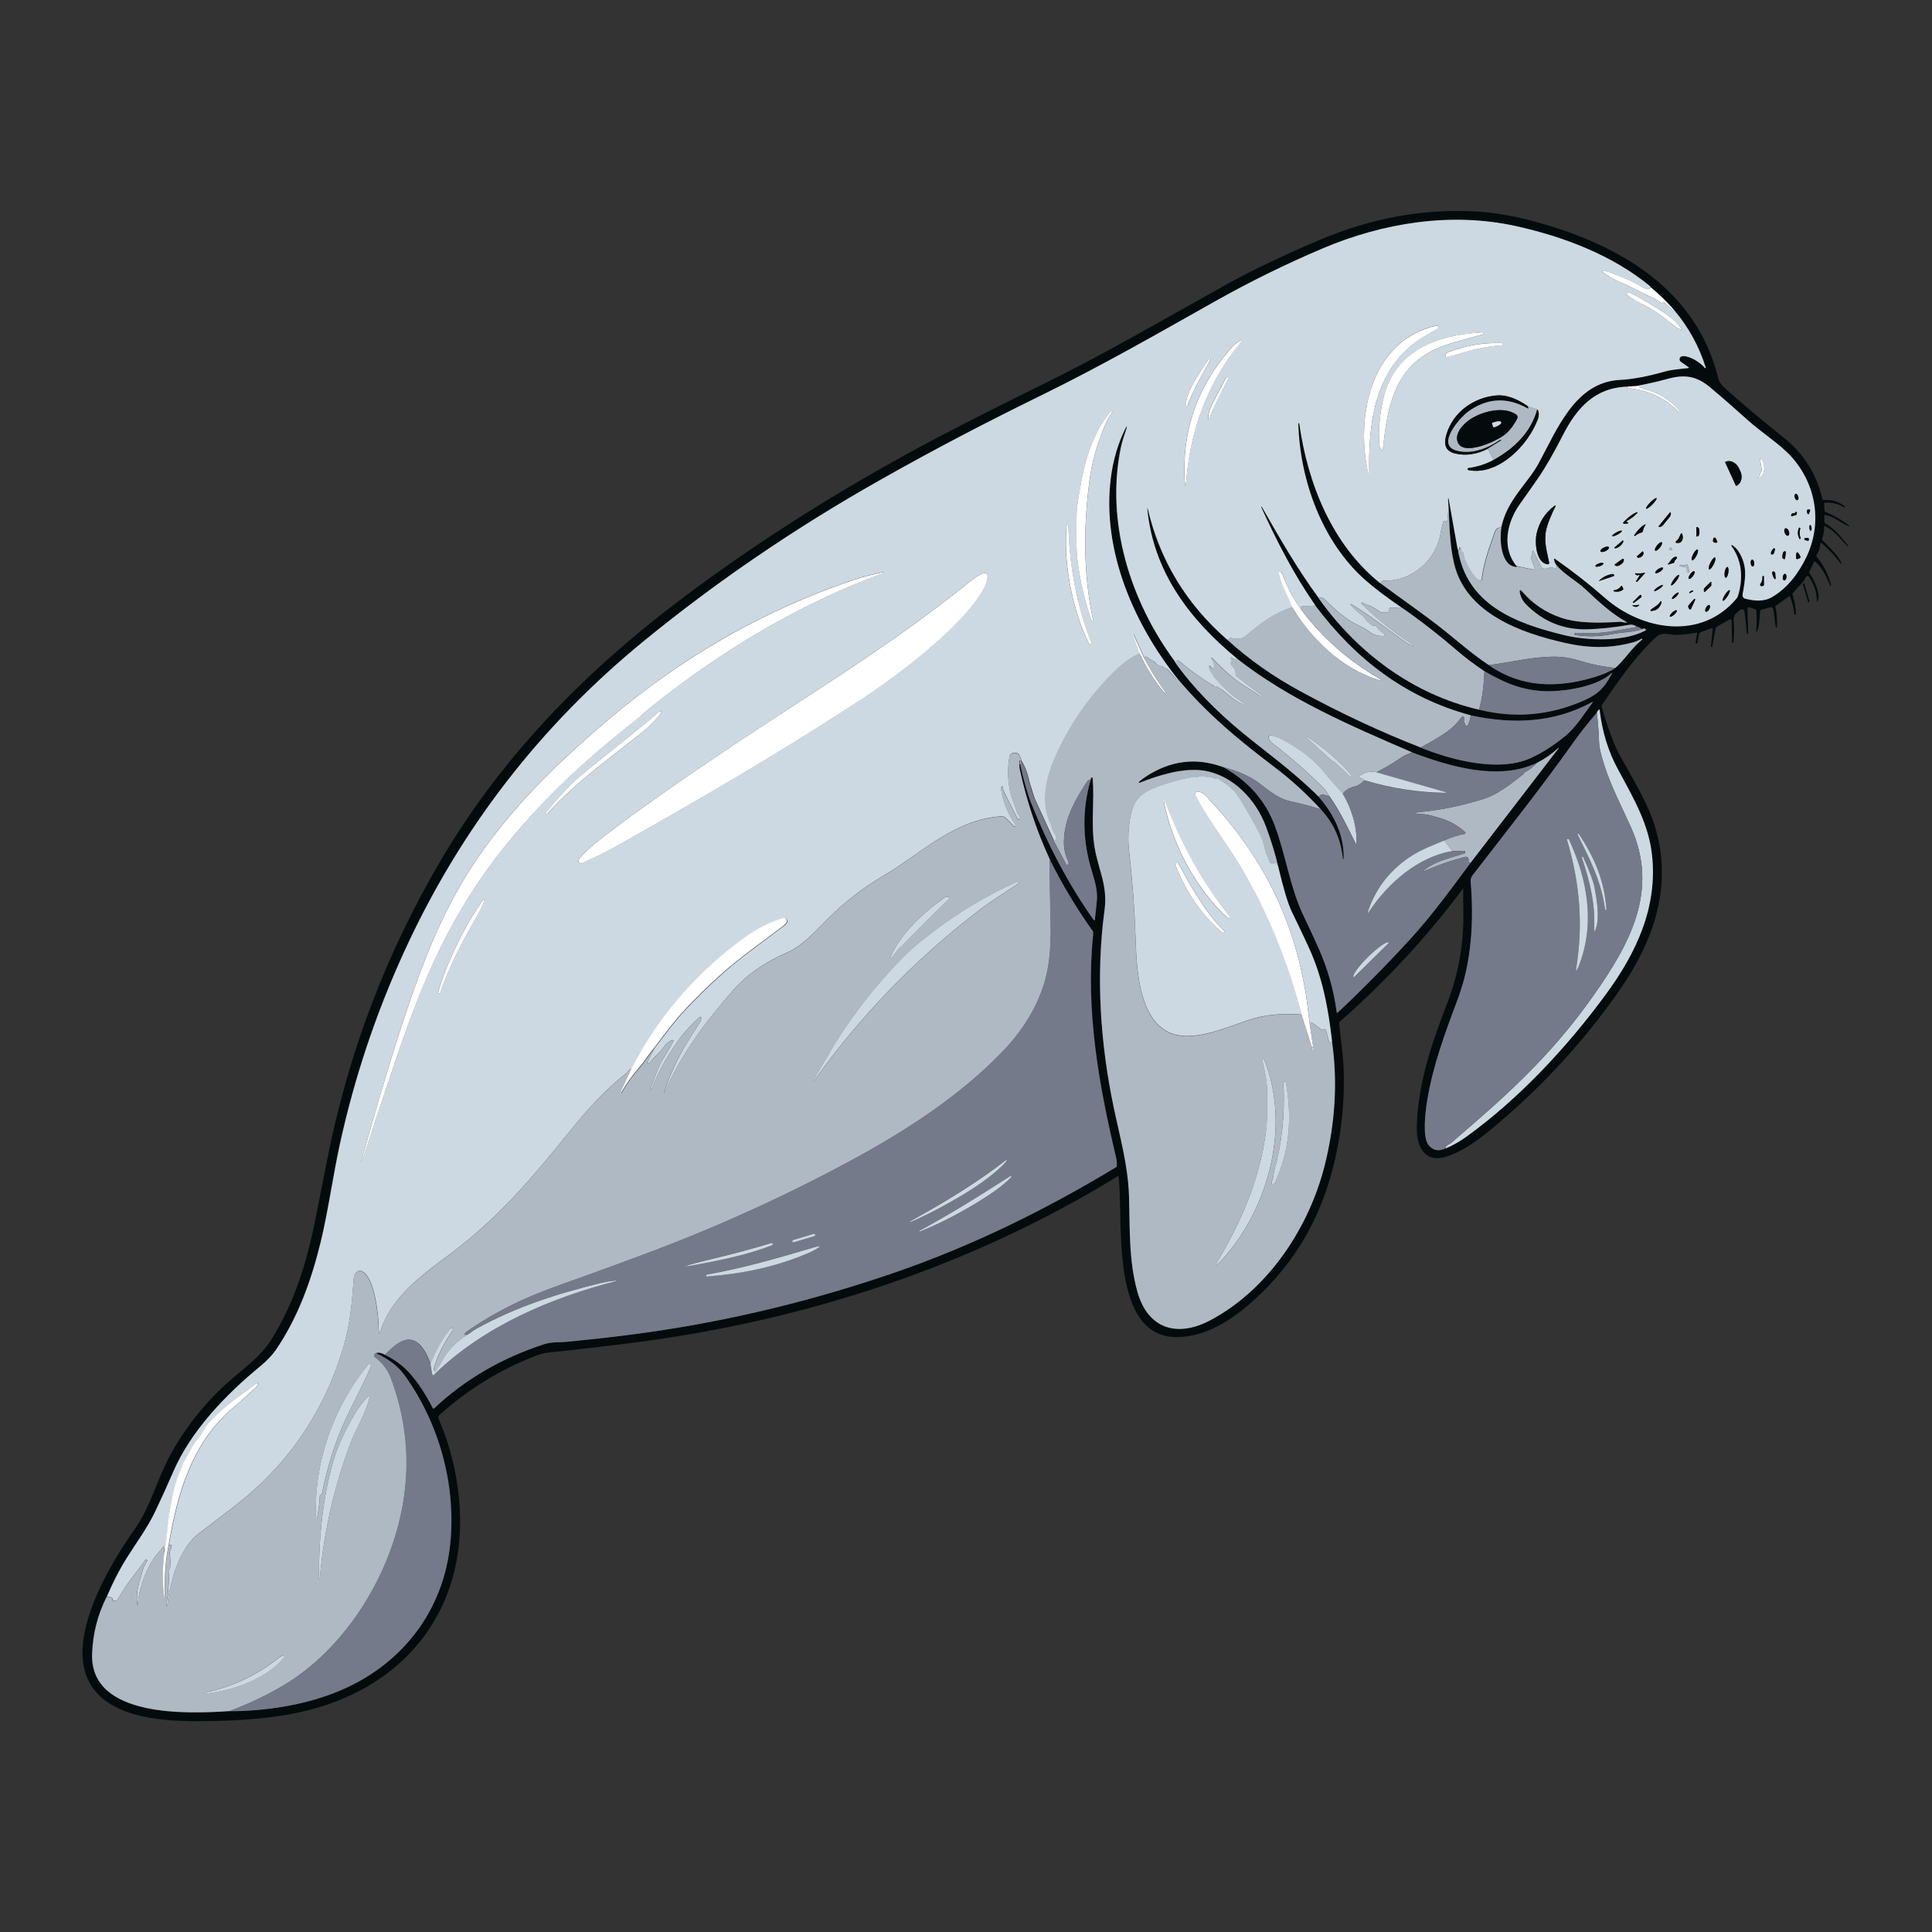 <?xml version="1.0" encoding="UTF-8"?><svg id="Layer_1" xmlns="http://www.w3.org/2000/svg" viewBox="0 0 256 256"><rect x="0" y="0" width="256" height="256" fill="#333333" stroke="none"/><path d="m193.8,117.81c-.12.18-.25.36-.39.53-4.71,6.21-10,11.89-15.88,17.03-.07.06-.1.14-.09.23.35,2.93.55,4.84.59,5.74.21,5.04-.39,9.98-1.8,14.82-1.94,6.63-5.51,12.19-10.73,16.69-2.65,2.28-5.75,4.16-9.21,4.32-9.46.42-7.35-15.89-8.08-21.25-.01-.08-.05-.1-.12-.05-19.53,11.99-41.51,19.14-64.13,22.04-3.79.49-7.59.93-11.39,1.32-.46.05-1.01.2-1.66.45-4.7,1.83-8.93,4.44-12.68,7.81-.14.13-.19.33-.11.51,1.44,3.34,2.34,6.85,2.7,10.51,1.45,15.03-7.64,25.92-22.28,28.61-2.85.52-6.12.83-9.81.91-5.11.12-13.95.28-16.88-5.09-3.15-5.77,2.53-15.44,6.02-20.34,2.04-2.87,2.98-6.68,4.73-9.88,1.97-3.57,4.48-6.74,7.53-9.49,1.98-1.79,4.34-3.37,5.8-5.7,3.15-5.02,4.74-10.35,5.9-16.16.5-2.53,1-5.06,1.5-7.59,2.83-14.42,7.99-27.91,15.48-40.46,7.85-13.14,18.54-24.1,30.68-33.35,11.23-8.55,23.38-16.07,35.74-22.52,3.81-1.98,8.12-4.16,12.94-6.52,8.22-4.04,16.11-8.66,24.11-13.11,3.5-1.95,7.74-3.98,12.71-6.08,6.65-2.81,13.38-4.05,20.22-3.74,2.85.13,5.98.7,9.41,1.71,10.6,3.13,20.22,8.95,23.05,20.38.13.51.41.91.83,1.29,1.95,1.77,4.63,4.03,8.05,6.77,2.45,1.97,4.22,4.8,4.92,7.98.02.09.08.14.18.13,1.06-.09,2.01.19,2.83.86,0,0,.01.02,0,.02l-.04.07s-.05.05-.09.02c-.76-.48-1.6-.69-2.51-.62-.09,0-.14.06-.13.15l.04.87c0,.1.05.17.15.21,1.05.42,2.03.98,2.93,1.66.34.25.31.3-.07.13-.95-.42-1.75-1.17-2.86-1.39-.12-.02-.18.03-.18.15l.02.75c0,.08.04.15.11.19,1.58,1,2.08,1.82,3.07,3.02.02.03.02.05,0,.07h0s-.05.02-.07,0c-1.04-.99-1.48-1.89-2.98-2.69-.12-.06-.17-.03-.17.1.02.53-.06,1.03-.24,1.52-.04.09-.02.18.05.25.66.71,2.12,2.05,2.44,2.91.11.3.07.31-.13.05-.72-.95-1.53-1.82-2.44-2.59-.04-.04-.11-.03-.15.01-.02.02-.03.04-.03.07-.02.54-.18,1.03-.49,1.47-.05.08-.05.18.01.26.93,1.11,1.56,2.36,1.91,3.76,0,.02,0,.03-.01.04l-.07.06s-.02,0-.02,0c-.52-1.19-.99-2.31-1.97-3.2-.09-.08-.16-.07-.21.04l-.58,1.24c-.05.1-.04.19.02.27.6.86,1.36,2.47,1.13,3.45-.1.41-.16.4-.18-.02-.06-1.11-.42-2.12-1.07-3.02-.06-.09-.19-.11-.28-.05-.02.02-.04.04-.06.06l-.29.49c-.05.08-.11.16-.17.24l-1.3,1.42c-.05.06-.07.14-.05.22.29.86.44,1.74.45,2.64,0,.02,0,.02-.02.02h-.07c-.08.01-.12-.02-.13-.11-.07-.8-.27-1.57-.59-2.32-.01-.03-.03-.04-.06-.02l-1.84,1.31s-.03.03-.02.06c.21.91.28,1.83.21,2.76,0,.05-.03.07-.08.04l-.06-.03s-.02-.02-.02-.03l-.31-2.31c-.04-.27-.19-.38-.46-.3l-1.13.31c-.09.02-.15.1-.16.19-.09.76-.06,2.15-.48,2.73-.04.05-.05.04-.05-.02.07-.96.08-1.77.03-2.66,0-.18-.1-.3-.27-.35l-.62-.2c-.2-.06-.29,0-.29.21l.09,3.21s-.02.07-.06.07h-.07s-.03,0-.03-.02l-.3-2.73c-.06-.55-.31-.65-.74-.3l-.23.18c-.38.31-.54.7-.49,1.19.1.96.09,1.91-.05,2.85,0,.03-.02.04-.04.04h-.08s-.04-.02-.04-.05l-.07-2.93c0-.09-.07-.16-.16-.16-.03,0-.05,0-.08.02l-1.73.98c-.07.04-.11.1-.13.18l-.46,2.46s-.02.04-.05.04h-.1s-.03-.02-.03-.05l.24-2.25c.02-.18-.06-.24-.22-.17l-1.26.46c-.2.07-.31.21-.35.42l-.19,1.02c-.01.06-.07.11-.14.1h-.07s-.04-.03-.04-.06l.2-1.27c.01-.08-.02-.11-.1-.09-.87.15-1.74.25-2.6.29-.8.04-1.89-.48-2.65.22-2.73,2.49-4.87,5.57-7.25,9.06-.05.07-.06.14-.04.23.86,2.95,1.64,5.07,2.35,6.35,1.55,2.8,3.45,5.93,4.41,8.63,2.94,8.29.25,16.02-4.62,22.92-4.57,6.48-9.89,12.28-15.95,17.4-2.03,1.72-4.14,3.43-6.62,4.27-3.05,1.04-4.12-1.34-4.07-3.83.13-5.75,1.96-11.09,4.01-16.39,1.53-3.95,2.25-8.04,2.16-12.29-.02-.97-.03-1.95-.01-2.92,0-.09-.02-.1-.07-.02ZM14.09,211.62c-1.16,2.3-1.8,4.79-1.91,7.46-.35,8.63,12.9,8.01,18.21,7.65,4.74,0,9.89-.79,14.33-2.59,8.45-3.43,14.12-10.65,14.97-19.82.72-7.73-1.52-15.74-6.02-22.04-.89-1.24-2.18-2.24-3.86-3,.32-.11.72-.03,1.2.23,1.27.61,2.34,1.4,3.21,2.35,1.1,1.2,2.14,2.77,3.14,4.7.05.1.12.11.2.03,4.18-3.93,9.09-6.7,14.54-8.48,1.01-.33,2.15-.23,2.89-.31,4.24-.41,7.94-.85,11.11-1.3,10.93-1.57,21.76-4.21,32.48-7.89,10.24-3.52,20.04-8.33,29.3-13.95.08-.05.12-.12.12-.21,0-.48-.05-.87-.12-1.19-2.27-9.51-4.03-19.44-3.03-29.3.03-.32.02-.52-.05-.61-2.13-2.98-4.03-6.15-5.71-9.52-1.74-3.78-3.06-7.74-3.96-11.88-.08-.38-.05-.77-.06-1.16,0-.02.02-.04.04-.05.02,0,.04.02.04.04,0,.08,0,.17-.02.27-.03.13,0,.23.06.28.45,2.06.95,3.77,1.48,5.14,2.02,5.14,4.86,10.66,8.25,15.41.08.11.13.1.15-.04.1-.85.2-1.7.27-2.54.15-1.56-.45-3.08-.86-4.56-1.06-3.82-1.05-7.62.03-11.4.02-.16.05-.26.09-.3.11-.09.17-.06.18.07.27,3.12-.28,6,.28,9.26.5,2.9,1.73,4.92,1.3,8.17-1.17,8.72-.58,17.62,1.22,26.21.82,3.9,1.91,7.73,2.02,11.73.13,4.27-.05,8.51,1.11,12.65,1.39,4.97,5.31,6.1,9.67,3.78,7.72-4.1,13.14-12.37,15.19-20.68,1.31-5.32,1.71-10.77.93-16.23-.5-4.41-1.26-8.53-3.14-12.59-.71-1.54-1.44-3.08-2.19-4.6-.5-1.03-1.1-3.02-1.8-5.96-.44-1.81-.98-3.57-1.62-5.29-1.33-3.61-4.42-6.91-8.35-7.48-2.6-.38-5.85.59-8.42,1.63-.04.02-.08,0-.1-.04-.01-.03,0-.06.02-.08.2-.18.46-.39.79-.61,3.3-2.22,6.78-2.66,10.41-1.33,3.21,1.82,5.52,4.31,6.81,7.75,1.47,3.92,2.02,8.23,3.83,11.99.69,1.43,1.36,2.88,2.01,4.34,1.19,2.68,1.97,5.48,2.36,8.39,0,.04.04.08.09.07.02,0,.03,0,.05-.02,3.33-3.13,6.55-6.39,9.65-9.78,2.89-3.16,5.4-6.64,7.96-10.07l11.65-15.15s.01-.03,0-.05h0s-.04-.02-.05,0c-.85.79-1.78,1.44-2.81,1.97-5.12,2.41-11.54.49-16.52-1.39-8.13-3.53-16.27-6.97-23.29-12.48-6.3-5.21-11.06-11.51-11.85-19.87,0-.02,0-.03.02-.03.02,0,.03,0,.03.02,1.61,6.89,5.12,12.69,10.54,17.41,2.87,2.61,6.13,4.91,9.78,6.89,5.31,2.88,10.59,5.35,15.86,7.41,4.18,1.69,10.41,3.31,14.61,1.39,1.49-.68,3-1.64,4.52-2.88,1.46-1.19,2.53-2.97,3.68-4.49.01-.02,0-.05-.01-.06-.01,0-.03,0-.04,0-5.1,2.79-10.51,2.97-16.11,1.77-8.65-2.34-15.28-7.47-20.6-14.56-2.86-4.12-5.1-8.49-7.18-13.03-.01-.03,0-.04.02-.06h0s.05,0,.06.02c2.34,4.11,4.7,8.22,7.5,12.03,5.16,7.31,12.55,12.82,21.31,14.85,4.63,1.16,9.16.8,13.6-1.08,2.07-.87,2.98-1.69,4.01-3.68.08-.15.06-.17-.07-.05-1.83,1.65-5.43,2.28-7.81,2.36-3.43.12-6.1-.94-9-2.64-1.37-.93-2.55-1.81-3.53-2.66-2.64-2.26-5.13-4.2-7.48-5.81-1.98-1.35-3.56-2.55-4.74-3.59-5.77-5.08-8.7-13.24-8.92-20.76,0-.04.02-.07.06-.07h0s.07.02.07.06c1.11,7.95,4.34,16.02,10.67,21.11,2.82,2.12,5.83,4.14,8.49,6.27,1.98,1.59,3.83,3.22,5.96,4.63,4.27,3,9.05,3.07,13.98,1.59,1.11-.33,2.04-.74,2.78-1.21,1.31-1.15,2.15-2.65,3.53-3.74.04-.03.04-.06.02-.1l-.04-.06s0,0,0,0c-.38.23-.78.41-1.21.52-3.05.81-5.82.77-9.02.05-5.81-1.31-13.07-3.9-14.64-10.48-.59-2.46-.61-4.91-.73-7.42l-.07-1.23s0-.02,0-.02h.07s0,0,0,0l1.19,6.68c1.16,7.46,7.73,9.89,14.13,11.44,2.99.72,7.88.92,10.73-.62.09-.05.1-.11.02-.18-.12-.1-.28-.1-.46,0-.24-.18-.45-.28-.65-.3-.37-.24-.68-.33-.93-.29-2.07.36-3.95.57-5.63.61-3.15.09-5.85-.99-8.11-3.24-.45-.45-.73-.95-.86-1.51-.12-.53,0-.59.36-.18,1.35,1.57,3.04,2.7,5.06,3.39,2.35.8,5.22.7,7.8.55.26-.01.55.12.83.1.13,0,.14-.04.02-.1-2.07-1.18-3.72-2.77-5.46-4.37-1.2-1.11-2.71-1.88-3.76-3.12-.19-.26-.3-.51-.32-.75-.01-.13.03-.15.14-.08,2.4,1.68,4.59,3.39,6.57,5.14,4.93,4.33,12.77,5.71,17.49.09.13-.16.26-.54.39-1.17.45-2.22.09-4.14-1.09-5.78-.02-.02-.02-.04-.01-.05.01-.02.02-.04.03-.06.01-.02.04-.03.06-.02,0,0,0,0,0,0,.36.22.65.51.87.86,1.24,1.95.9,3.58.53,5.71-.04.24.11.48.35.54,1.12.28,2.43.43,3.52-.19,2.14-1.23,3.58-3.27,4.55-5.26,2.2-4.5,1.37-9.69-1.97-13.38-1.44-1.59-4.05-3.28-5.69-4.76-1.65-1.49-3.32-2.95-5.02-4.38-1.8-1.52-3.37-1.79-5.65-1.16-1.42.39-2.86.72-4.3.97l-1.02.08c-4.35.13-6.74,2.81-8.59,6.45-1.22,2.38-2.32,4.28-3.29,5.7-.33.47-1.14,1.63-2.43,3.46-1.69,2.39-2.41,5.76-.42,8.15.14.1.08.13-.18.09-1.94-.26-2.08-3.82-1.81-5.22.73-3.6,3.46-5.79,4.88-8.37,2.51-4.55,4.86-10.88,10.86-11.17,1.67-.08,3.7-.47,6.12-1.16.42-.12,1.38-.25,2.89-.4.13-.01.14-.06.04-.13l-1-.71c-.19-.13-.23-.39-.1-.57.07-.1.17-.16.29-.17.88-.1,2.36.78,2.98,1.55.02.03.06.04.1.02.03-.02.04-.05.03-.08-.88-2.79-2.25-5.29-4.09-7.49-1.04-1.2-2.13-2.26-3.27-3.19-5.03-4.16-11.59-6.65-17.89-8.03-8.6-1.89-17.61-.41-25.6,2.98-4.87,2.07-9.62,4.4-14.23,7-7.58,4.27-15.09,8.57-22.91,12.4-7.32,3.59-14.06,7.08-21.62,11.36-11.09,6.27-21.43,13.32-31.02,21.14-13.82,11.27-24.45,25.02-31.88,41.25-3.78,8.25-6.64,16.81-8.56,25.66-.84,3.87-1.57,8.94-2.48,12.7-1.25,5.15-2.99,10.05-5.99,14.46-.41.6-1.25,1.48-1.96,2.06-4.78,3.93-9.27,8.68-11.58,13.97-.78,1.8-1.59,3.58-2.43,5.35-1.05,2.22-2.53,4.17-3.82,6.24-.98,1.57-1.84,3.26-2.6,5.08Zm197.5-117.16c-1.18,1.37-2.24,2.72-3.19,4.06-4.24,5.96-8.81,11.69-13.27,17.48-.19.25-.27.53-.24.84.43,5.2.14,10.63-1.7,15.52-1.75,4.66-3.28,8.79-4.06,13.44-.26,1.58-.65,4.92.17,5.92.62.76,1.38.9,2.3.43.91-.38,1.83-.9,2.77-1.58,7-5.07,13.26-11.81,18.37-18.75,4.07-5.53,6.95-11.65,6.16-18.61-.47-4.09-2.39-7.36-4.53-11.33-1.26-2.32-2.05-4.92-2.4-7.79-.01-.11-.05-.12-.13-.04-.16.16-.24.3-.24.41Z" fill="#040b0d" stroke-width="0"/><path d="m218.67,38.01c-.08.48-.55.42-1.44-.18-.55-.38-1.88-.96-4-1.76-.25-.1-.47-.16-.64-.19-.38-.07-.42.01-.12.26.51.41,1.14.78,1.87,1.1,1.01.44,2.01.92,2.99,1.43.62.32,1.25.63,1.9.91.32.14.59.41.9.6.07.04.12.03.15-.05.01-.03.02-.05.04-.09.02-.04.06-.05.1-.03,0,0,.02.01.02.02.44.52.94.91,1.48,1.17,1.84,2.2,3.21,4.7,4.09,7.49.01.04,0,.08-.04.09-.03.01-.06,0-.08-.03-.62-.77-2.09-1.66-2.98-1.55-.22.03-.39.23-.36.45.01.12.08.22.17.29l1,.71c.1.07.09.12-.04.13-1.51.15-2.48.28-2.89.4-2.41.69-4.45,1.08-6.12,1.16-6,.29-8.36,6.62-10.86,11.17-1.43,2.59-4.15,4.78-4.88,8.37-.46.01-.72.16-.88.62-.87,2.44-1.45,4.1-1.73,6.24-.02.12-.13.21-.25.19-.02,0-.04,0-.06-.02-.82-.4-1.55-1.95-1.92-2.74-.12-.25-.12-.52-.18-.8-.02-.08-.06-.14-.13-.18-.16-.1-.21-.23-.15-.39.03-.06.01-.12-.04-.17-.03-.03-.06-.06-.09-.1-.03-.04-.09-.05-.13-.02-.03.02-.04.06-.04.1l.06.25c.02.08,0,.09-.06.04l-.2-.18-1.19-6.68s0,0,0,0h-.07s0,0,0,.02l.07,1.23-.15,1.65c0,.11-.07.15-.17.12-.09-.02-.18-.02-.27,0-.09.03-.14.09-.15.18-.06.44-.23.86-.29,1.28-.55,3.71-3.81,6.56-7.61,6.43-.09,0-.16.03-.21.11-.07.1-.15.16-.26.18-6.32-5.09-9.55-13.16-10.67-21.11,0-.04-.03-.06-.07-.06h0s-.06.03-.06.07c.22,7.52,3.15,15.68,8.92,20.76,1.18,1.04,2.76,2.23,4.74,3.59l-1.43.04c-.11,0-.2.09-.2.2,0,.11-.03.21-.09.3-.06.1-.15.15-.26.14l-.64-.04c-.1,0-.18-.04-.26-.09-.64-.46-1.1-.72-1.35-.8-.45-.13-.76-.27-.92-.41-.03-.02-.05-.02-.08,0l-.08.08s-.02.04,0,.06c2.11,2.07,4.41,3.9,6.89,5.5.09.06.08.09-.03.08-.49-.03-1.35-.72-1.97-1.16-1.98-1.42-3.93-2.97-6.02-4.22-.37-.22-.41-.17-.13.16.41.47.88.87,1.39,1.21.07.04.12.1.16.16.29.46.66.83,1.12,1.14.08.05.17.08.27.08h.13c.09,0,.16.04.21.12.24.39.57.68.99.88.05.02.08.06.08.12,0,.03,0,.05,0,.07,0,.1-.05.16-.15.16-.66.04-1.25-.12-1.75-.49-.44-.32-.76-.52-.97-.62-2.03-.9-3.38-2.06-5.03-3.71-.26-.26-.54-.32-.87-.26-2.8-3.81-5.15-7.92-7.5-12.03-.01-.02-.03-.03-.06-.02h0s-.03.03-.02.06c2.08,4.54,4.31,8.91,7.18,13.03-.54.1-1.09.13-1.64.08-.2-.02-.3.11-.29.38-.96-1.34-1.77-2.85-2.42-4.55-.06-.16-.18-.29-.37-.39-.1-.06-.15-.03-.13.09.23,1.52,1.19,3.21,1.78,4.62-2.5.87-3.99,2-6.13,3.78-.53.44-1.19.54-1.98.29-.09-.03-.15,0-.19.08-.07.14-.17.19-.32.15-5.42-4.72-8.93-10.52-10.54-17.41,0-.02-.02-.03-.03-.02-.02,0-.03.02-.02.03.79,8.36,5.54,14.66,11.85,19.87-.04.22-.26.19-.65-.08-.12-.08-.15-.05-.1.08l.1.26c.03.09.02.17-.03.24-.13.18-.1.36.09.53.36.31.53.69.51,1.15,0,.1.03.17.11.23l3.23,2.48s.04.08.01.12c0,0,0,0-.01.01l-.07.06s-.02,0-.03,0c-1.06-.85-2.4-1.51-3.33-2.26-1.1-.89-2.13-1.84-3.09-2.87-.02-.02-.04-.02-.07,0h0s-.03.04-.01.07c.27.4.4.76.39,1.06,0,.17-.08.25-.23.24-.08,0-.13-.04-.17-.1l-.09-.13c-.13-.19-.19-.17-.19.06,0,.26.09.48.26.67.23.27.28.53.45.72,1.16,1.34,2.31,2.38,3.44,3.11,1.07.69,1.03.77-.13.24-.88-.4-1.86-1.48-2.91-2.09-.08-.04-.15-.05-.24-.02-.15.05-.26,0-.32-.15-.02-.05-.06-.09-.12-.1-.03,0-.07-.02-.11-.05-1.62-.99-3.07-2.04-4.35-3.16-.08-.07-.15-.07-.23,0l-.23.2c-5.98-8.04-9.28-18.58-7.22-28.48.17-.84.5-1.72.77-2.55.08-.26.06-.26-.06-.02-1.03,2.07-1.69,4.33-2,6.8-1.16,9.49,3.04,19.16,8.81,26.42,0,.2-.07.2-.24,0-.33-.38-.66-.76-.99-1.14-.13-.15-.26-.22-.4-.23-.07,0-.13-.02-.19-.04-.05-.02-.08-.05-.09-.09-.02-.08-.08-.13-.17-.13-.39-.03-.69-.19-.9-.51-.05-.07-.11-.13-.19-.16-.34-.16-.65-.35-.95-.57-.08-.06-.14-.08-.18-.03-.03.04-.06.12-.08.24l-1.42-3.19s-.03-.03-.05-.02h0s-.03.03-.02.05l.88,2.51c-1.66.66-3.25,2.22-4.45,3.5-2.9,3.12-5.2,6.64-6.9,10.56-1.16,2.69-1.73,5.84-.48,8.46.2.42.17.77.44,1.19.42.65.42,1.01,0,1.07-.85-1.86-1.69-3.67-2.5-5.45-.24-.54-.37-1.15-.57-1.73-.1-.3-.22-.73-.36-1.31-.19-.75-.48-1.45-.88-2.12-.05-.18-.13-.38-.22-.61-.26-.66-1.28-.53-1.38.1-.28,1.64-.23,3.25.16,4.84.19.78.62,1.74.88,2.64.03.08.07.15.14.21.15.12.17.31.08.59-.01.04-.06.06-.1.05-.02,0-.04-.02-.05-.04l-1.83-3.64c-.04-.09-.07-.18-.09-.27l-.08-.4c-.02-.08-.09-.1-.15-.03-.06.06-.09.16-.08.24.26,1.8.92,3.44,1.99,4.9.03.04.02.07-.02.09l-.06.04c-.07.05-.14.04-.2-.02l-1.06-1.08c-.16-.16-.38-.24-.61-.23-6.3.45-10.56,4.9-15.63,7.89-2.67,1.57-5.08,3.43-7.24,5.57-1.76,1.75-3.43,3.69-5.55,4.61-2.96,1.28-5.34,2.95-7.14,5.01-3.69,4.23-6.73,8.26-9.02,13.39-.05.11-.08.11-.08,0,0-.03,0-.06.02-.1.81-2.18,1.61-4.06,2.82-6.07.55-.91,1.12-1.81,1.7-2.7.18-.28.28-.47.3-.55.14-.55.01-.62-.39-.23-.85.84-1.72,1.66-2.42,2.65-1.52,2.13-2.78,4.21-3.69,6.66,0,.01-.01.02-.03.01l-.07-.02s-.05-.05-.04-.09c0,0,0,0,0,0,.71-1.97,1.23-3.23,1.56-3.75.49-.8.93-1.54,1.32-2.23.24-.41.15-.5-.27-.28-.36.19-.69.5-.99.93-.52.75-1.18,1.19-1.76,1.94-.05.06-.11.09-.2.09-.11,0-.14-.04-.09-.15l.91-1.8c1.81-2.4,3.02-3.94,3.63-4.6,1.76-1.91,3.6-3.72,5.54-5.44,2.34-2.07,5.31-4.16,8-6.2.2-.15.34-.31.43-.47.11-.19.04-.42-.14-.53-.09-.05-.2-.06-.3-.04-2.89.79-5.54,2.76-7.8,4.65-5.14,4.28-9.4,9.52-12.4,15.51-.06-.23-.21-.18-.47.16-.1.14-.21.25-.32.33-2.81,2.19-5.02,4.69-7.31,7.52-4.81,5.95-9.31,11.36-15.72,16.19-3.38,2.54-7.84,5.52-9.41,10.28-.16.47-.24.46-.24-.04,0-1.71-.46-6.41-1.92-7.62-.72-.6-1.33-.02-1.39.75-.27,3.64-.5,6.27-1.49,9.49-2.62,8.52-7.46,15.48-14.54,20.87-1.51,1.15-3.01,2.3-4.51,3.45-2.65,2.03-3.79,6.4-4.18,9.55-.02.13-.05.13-.09,0-.14-.41.09-.78.13-1.08.16-1.18.21-2.37.14-3.57,0-.09.03-.16.1-.2.06-.04.1-.09.1-.15.05-.57.04-1.23-.04-1.98,0-.09,0-.17.04-.25.33-.73.27-.97-.18-.71,1.22-7.07,3.1-13.75,8.76-18.45.66-.55,1.67-1.46,3.05-2.75.07-.07.1-.18.06-.27l-.02-.07s-.06-.06-.1-.05c0,0-.01,0-.02.01-2.2,1.65-4.22,2.91-6.28,5.13-.63.68-.89,1.5-1.52,2.21-.75.85-1.22,2.02-1.83,2.99-.24.38-.41.79-.51,1.23,0,.04-.02.08-.04.11-.79,1.77-1.05,3.26-1.45,5.64-.26,1.52-.31,3.49-.66,5.24l-.07-.8c-.01-.13-.06-.14-.13-.03-.22.31-.46.61-.71.89-1.43,1.62-2.55,4.76-2.6,6.71,0,.03-.02.04-.04.04h0s-.05-.01-.05-.04c-.23-1.88.33-2.97.74-4.57.12-.45.34-.75.57-1.14.02-.04.01-.08-.03-.1l-.07-.04c-.08-.05-.15-.03-.2.05-.79,1.19-1.83,2.37-2.51,3.41-.38.57-.76,1.17-1.14,1.79-.1.17-.31.24-.47.16-.08-.04-.13-.11-.15-.19-.05-.26-.32-.37-.79-.32.76-1.81,1.62-3.51,2.6-5.08,1.29-2.07,2.77-4.03,3.82-6.24.84-1.77,1.65-3.55,2.43-5.35,2.3-5.29,6.8-10.05,11.58-13.97.71-.58,1.55-1.46,1.96-2.06,3-4.41,4.74-9.31,5.99-14.46.91-3.76,1.64-8.83,2.48-12.7,1.93-8.85,4.78-17.41,8.56-25.66,7.43-16.23,18.06-29.98,31.88-41.25,9.58-7.82,19.92-14.86,31.02-21.14,7.56-4.28,14.3-7.77,21.62-11.36,7.82-3.83,15.33-8.13,22.91-12.4,4.62-2.6,9.36-4.93,14.23-7,7.99-3.39,17-4.87,25.6-2.98,6.3,1.38,12.87,3.87,17.89,8.03Zm4.03,5.65c.2.08.23.03.1-.13-.57-.73-1.19-1.34-1.99-1.89-1.47-1.01-3-1.92-4.59-2.75-.07-.04-.14-.06-.22-.08-.13-.03-.2-.04-.23-.03-.31.06-.33.19-.08.37.71.53,1.45.96,2.23,1.31.73.32,1.82,1.05,3.26,2.18.56.44.76.74,1.52,1.02Zm-41.26,19.25c-.18-7.1.78-14.51,7.45-18.45.53-.31,1.05-.61,1.59-.91.21-.12.22-.25.03-.39-.05-.03-.11-.05-.16-.03-8.89,1.96-10.78,12.37-9.01,19.78.07.3.1.3.1-.01Zm7.88-16.19c1.89-1.09,4.82-1.74,7.18-2.4.24-.07.25-.15.02-.26,0,0-.08,0-.22,0-5.93.35-11.57,2.37-13.04,8.9-.46,2.05-.62,4-.49,5.83.02.32.08.54.17.67.17.25.28.22.31-.08.56-5.02,1.31-9.9,6.07-12.65Zm-32.13,16.89c.48-5.87,2.25-11.16,5.51-16.03.5-.75,1.19-1.52,1.74-2.25.24-.32.19-.38-.16-.18-.43.24-.86.61-1.29,1.11-4.37,5.02-6.38,10.8-6.02,17.35.06,1.06.13,1.06.22,0Zm36.17-16.75c1.86-.61,3.77-.98,5.72-1.12.03,0,.05-.02.05-.05v-.08c0-.1-.05-.14-.14-.15-2.43-.09-4.78.3-7.05,1.18-.25.1-.39.25-.44.46-.02.09.04.18.13.2.02,0,.05,0,.07,0,.57-.12,1.12-.26,1.66-.44Zm-33.16.68c-.81,1.11-3.35,4.82-3.01,6.15.06.24.13.24.21,0,.74-2.17,1.92-4.01,3.01-6.05,0-.01,0-.03,0-.04l-.05-.07s-.09-.05-.13-.02c0,0-.01.01-.02.02Zm.13,7.65c.67-1.74,1.59-3.31,2.38-4.99.03-.07,0-.15-.07-.18-.01,0-.03,0-.04-.01h-.08s-.05,0-.06.02c-.67,1.2-1.31,2.42-1.92,3.66-.22.43-.41,1.02-.43,1.44-.01.44.06.46.21.06Zm36.82,4.26l.79,1.5c-1.03.56-2.15.92-3.37,1.09-.05,0-.08.04-.09.09-.02.1.04.16.18.19,3.87.69,7.79-3.26,9.09-6.72.2-.54.19-.99-.04-1.33l-1.3-.46c-1.24-.83-2.64-1.53-4.18-1.39-2.95.28-5.62,2.17-6.53,5.03-.39,1.24-.33,2.31,1.11,2.65,1.42.33,2.87.13,4.34-.63Zm-50.83-2.86c.35-.82.7-1.49,1.07-1.99.01-.02.01-.04,0-.05l-.06-.05s-.12-.03-.16.02c-2.04,2.43-3.21,5.8-3.81,8.87-.45,2.31-.68,3.83-.69,4.55-.03,2.24-.13,4.58.16,6.72.35,2.56.95,5.06,1.81,7.52.01.04.04.06.09.05l.07-.02s.04-.03.04-.06c-1.29-6.14-1.28-12.19-.48-18.42.3-2.36.96-4.74,1.97-7.14Zm-1.69,28.6c-1.97-4.89-2.94-10.25-3.07-15.6,0-.06-.03-.08-.09-.06l-.09.03s-.05.04-.06.07c-.35,4.4.37,8.65,1.77,12.83.26.78.66,1.72,1.19,2.82.04.08.13.11.21.08,0,0,.02,0,.02-.01l.09-.06s.04-.06.03-.09Zm-96.7,68.81c.89-2.8,2.41-7.37,4.55-13.69,2.29-6.79,4.9-13.45,8.43-19.47,2.78-4.75,5.94-8.92,9.78-13.1,4.22-4.59,8.21-8.14,13.9-12.6.41-.32.82-.76,1.26-1.12,9.33-7.54,19.93-13.97,31.22-18.1.04-.01.05-.04.04-.08h0s-.04-.06-.07-.05c-1.66.36-2.98.71-3.97,1.05-8.16,2.76-15.82,6.54-22.97,11.33-5.04,3.38-10.19,7.53-15.45,12.47-5.73,5.38-10.64,11.22-14.18,17.59-1.8,3.24-3.48,7.01-5.05,11.29-1.39,3.79-2.84,8.22-4.36,13.3-1.11,3.71-2.18,7.42-3.22,11.14,0,.03,0,.05.03.06h0s.05,0,.06-.03Zm33.37-41.67c10.28-5.77,22.28-12.71,33.02-19.78,3.56-2.34,6.92-4.92,10.1-7.74,1.86-1.65,6.44-6.1,6.43-8.51,0-.21-.17-.38-.39-.38-.05,0-.09,0-.14.03-.56.22-1.07.51-1.53.89-6.54,5.3-13.38,9.97-20.43,14.56-8.31,5.41-16.65,10.83-24.67,16.67-2.86,2.08-4.81,3.61-5.85,4.57-.63.59-1.01,1-1.14,1.24-.12.23-.08.4.13.52.08.04.15.05.23.01,1.71-.76,3.11-1.45,4.23-2.07Zm3.23-14.85c1.1-.87,2.25-1.89,3.07-3.04.12-.17.08-.25-.13-.22-.02,0-.08.05-.17.13-3.39,2.93-6.99,5.62-10.42,8.52-1.23,1.04-2.72,2.63-4.48,4.76-.04.05-.04.09,0,.14l.05.07s.04.03.07,0c3.55-3.99,7.87-7.05,12.03-10.36Zm-20.59,21.84c-2.04,2.89-3.6,6.05-4.93,9.32-.38.93-.7,1.89-.97,2.89-.01.04,0,.07.05.09l.11.03s.07,0,.09-.04c1.28-3.74,3.22-7.29,5.18-10.7.36-.63.58-1.13.65-1.5.07-.33,0-.35-.19-.08Z" fill="#ccd9e2" stroke-width="0"/><path d="m218.67,38.01c1.13.93,2.22,1.99,3.27,3.19-.55-.26-1.04-.65-1.48-1.17-.03-.03-.07-.04-.1-.01,0,0-.01.01-.02.02-.02.03-.03.06-.04.09-.03.08-.08.09-.15.05-.31-.19-.58-.45-.9-.6-.64-.29-1.28-.59-1.9-.91-.98-.51-1.98-.99-2.99-1.43-.74-.32-1.36-.69-1.87-1.1-.3-.24-.26-.33.12-.26.18.03.39.1.64.19,2.11.79,3.44,1.38,4,1.76.88.6,1.36.66,1.44.18Z" fill="#fff" stroke-width="0"/><path d="m222.7,43.66c-.75-.29-.96-.59-1.52-1.02-1.44-1.13-2.53-1.85-3.26-2.18-.78-.35-1.53-.78-2.23-1.31-.25-.19-.22-.31.08-.37.03,0,.1,0,.23.03.07.01.15.04.22.08,1.58.83,3.11,1.74,4.59,2.75.8.55,1.42,1.16,1.99,1.89.13.17.1.21-.1.13Z" fill="#fff" stroke-width="0"/><path d="m188.89,44.47c-6.68,3.94-7.64,11.35-7.45,18.45,0,.31-.02.31-.1.01-1.77-7.42.12-17.82,9.01-19.78.06-.01.12,0,.16.03.19.14.18.27-.03.39-.53.29-1.06.6-1.59.91Z" fill="#fff" stroke-width="0"/><path d="m189.32,46.72c-4.76,2.75-5.51,7.63-6.07,12.65-.03.3-.14.33-.31.08-.09-.13-.15-.35-.17-.67-.13-1.83.03-3.77.49-5.83,1.46-6.53,7.1-8.55,13.04-8.9.14,0,.22,0,.22,0,.22.11.21.2-.02.26-2.36.66-5.29,1.31-7.18,2.4Z" fill="#fff" stroke-width="0"/><path d="m162.71,47.59c-3.26,4.86-5.03,10.16-5.51,16.03-.09,1.06-.16,1.06-.22,0-.36-6.55,1.65-12.33,6.02-17.35.43-.5.86-.87,1.29-1.11.35-.2.4-.14.16.18-.55.73-1.24,1.5-1.74,2.25Z" fill="#fff" stroke-width="0"/><path d="m193.37,46.87c-.54.18-1.09.32-1.66.44-.09.02-.18-.04-.2-.13,0-.02,0-.05,0-.07.05-.21.19-.37.44-.46,2.27-.88,4.62-1.27,7.05-1.18.09,0,.14.05.14.15v.08s-.02.05-.05.05c-1.95.14-3.86.51-5.72,1.12Z" fill="#fff" stroke-width="0"/><path d="m157.19,53.69c-.34-1.33,2.2-5.04,3.01-6.15.03-.04.08-.05.12-.02,0,0,.01.01.02.02l.05.07s.01.03,0,.04c-1.08,2.04-2.26,3.88-3.01,6.05-.08.23-.15.23-.21,0Z" fill="#fff" stroke-width="0"/><path d="m206.26,74.91c.05.22.02.34-.08.36-.18.03-.35,0-.51-.07-.09-.04-.18-.04-.27,0-.29.14-.6.19-.91.14-.1-.02-.17-.07-.22-.16l-1.1-2.18s-.03-.02-.05-.02c0,0,0,0,0,0l-.07.07s-.04.06-.03.1c.06.24.02.45-.13.64-.06.07-.07.15-.03.24l.48,1.18c.04.1,0,.21-.11.25-.03.01-.07.02-.11,0l-2.18-.47c-1.98-2.39-1.27-5.76.42-8.15,1.3-1.83,2.11-2.98,2.43-3.46.98-1.42,2.08-3.32,3.29-5.7,1.86-3.64,4.25-6.32,8.59-6.45l-.05.1c-.04.08-.01.13.08.13,2.64.19,4.88,1.22,6.71,3.1.02.02.04.02.07,0l.05-.05s.03-.07,0-.1c-1.27-1.51-2.87-2.47-4.8-2.88-.04,0-.06-.03-.08-.06-.02-.03-.04-.06-.07-.09-.04-.03-.09-.04-.14-.03-.1.02-.17,0-.21-.07-.04-.06-.09-.1-.16-.12-.12-.03-.24-.02-.38.01,1.45-.26,2.88-.58,4.3-.97,2.29-.63,3.85-.36,5.65,1.16,1.7,1.43,3.37,2.89,5.02,4.38,1.64,1.48,4.25,3.16,5.69,4.76,3.33,3.69,4.16,8.88,1.97,13.38-.97,1.99-2.41,4.03-4.55,5.26-1.09.63-2.4.48-3.52.19-.24-.06-.39-.3-.35-.54.37-2.13.71-3.76-.53-5.71-.22-.35-.51-.64-.87-.86-.02-.01-.05,0-.06.01,0,0,0,0,0,0-.01.02-.02.04-.03.06,0,.01,0,.03.01.05,1.18,1.63,1.55,3.56,1.09,5.78-.13.62-.26,1.01-.39,1.17-4.72,5.63-12.55,4.25-17.49-.09-1.98-1.74-4.17-3.46-6.57-5.14-.1-.07-.15-.05-.14.08.02.24.13.49.32.75Zm27.13-12.49l-.37.81c-.08.16-.04.19.1.09.86-.64.75-1.66.29-2.51-.02-.03-.04-.04-.08-.04-.03,0-.05.01-.07.03-.02.02-.03.05-.03.1.05.41.11.82.19,1.24.02.1,0,.19-.04.28Zm-4.8-1.16l1.42,3.1s.04.03.06.02l.03-.02c.63-.29.85-1.14.5-1.9l-.19-.41c-.35-.76-1.15-1.15-1.78-.86h0s-.03.01-.03.01c-.02,0-.03.04-.02.06Zm9.58,5.01c.12-.04.17-.25.1-.48-.07-.23-.22-.38-.35-.34-.12.04-.17.25-.1.48.07.23.22.38.35.34h0Zm-20.05,1.13c.08.08.45-.17.83-.56,0,0,0,0,0,0,.38-.38.63-.76.55-.83-.08-.08-.45.17-.83.56,0,0,0,0,0,0-.38.38-.63.76-.55.83Zm-12.98,1.91c.29-.78.59-1.48.91-2.09.14-.27.09-.31-.15-.13-1.19.91-1.96,2.13-2.29,3.64-.24,1.07-.1,3.78,1.39,4.03.22.04.31-.05.26-.27-.37-1.85-.85-3.2-.11-5.18Zm34.66-1.5s.04-.1.05-.15c.01-.09-.03-.15-.12-.16-.3-.03-.38.15-.23.55.02.06.08.09.14.07.02,0,.04-.02.05-.04.02-.03.04-.08.06-.15.01-.04.03-.08.05-.12Zm-1.86.45s.07-.03.1-.07c.05-.09.07-.18.05-.28,0-.05-.06-.09-.12-.08-.03,0-.05.02-.06.04-.08.12-.19.17-.33.15-.09-.01-.16.03-.19.11l-.04.11c-.05.12,0,.17.12.14l.47-.12Zm-22.33.92c-.11-.06-.11-.12,0-.18.56-.32.99-.64,1.28-.97.16-.18.13-.22-.09-.12-.51.21-1.06.64-1.68,1.28-.05.05-.05.12,0,.17.02.02.06.04.09.03l.49-.04s.06-.03.06-.06c0-.02-.01-.05-.04-.06l-.12-.06Zm5.66-1.29l-1.49,1.82s-.01.03,0,.05c0,0,0,0,0,0h.01c.13.12.4.02.59-.22l.83-1.02c.19-.24.24-.52.11-.63h-.01s-.03-.02-.05,0c0,0,0,0,0,0Zm-3.38,1.64c-.45.22-1.13,1.03-1.34,1.37-.02.03-.02.06.01.09.02.02.05.03.08.02.03,0,.06-.02.1-.05.22-.18.47-.31.75-.38.1-.03.18-.11.2-.21.05-.26.15-.51.3-.72.1-.16.07-.19-.1-.11Zm22.04.79c.08,0,.13-.18.11-.39-.02-.21-.1-.37-.18-.36h0c-.08,0-.13.18-.11.39.02.21.1.37.18.36h0Zm-15.16-.43l.02,1.15s.02.05.05.05h.02c.18,0,.32-.21.32-.47v-.32c0-.26-.16-.46-.34-.46,0,0,0,0,0,0h-.02s-.05.02-.05.05Zm13.82,1.44c-.16-.42-.18-.86-.05-1.31.01-.04,0-.07-.05-.08l-.07-.02s-.04,0-.05.02c-.21.49-.19.97.05,1.45.02.03.06.05.09.03,0,0,.01,0,.02-.01l.06-.05s0-.01,0-.02Zm-1.67-.35c.15-.05.2-.31.1-.58-.09-.27-.29-.44-.45-.39s-.2.31-.1.58c.09.27.29.44.45.39Zm-22.02-.65c-.04-.08-.36.02-.72.21-.36.19-.61.41-.57.49.04.08.36-.02.72-.21.36-.19.61-.41.57-.49Zm7.65.75c-.09.25-.25.46-.47.64-.05.04-.06.12-.02.17.02.02.05.04.08.05.6.12.89-.33.83-.85-.07-.57-.2-.57-.41,0Zm4.98.65l-.19-.4c-.04-.08-.14-.11-.22-.07-.03.02-.06.04-.07.08-.06.12-.08.25-.05.39.01.09.08.15.17.16l.24.03c.07,0,.14-.04.14-.11,0-.03,0-.05-.01-.08Zm11.94-.45c-.1.01-.23,0-.29.02-.07.02-.12.09-.1.16.01.05.05.09.1.1l.35.08c.08.02.13-.01.13-.1v-.13c.01-.08-.03-.13-.11-.14-.03,0-.05,0-.08,0Zm-24.44.32l-1.13.97s0,.01,0,.02h0c.11.13.44.03.73-.22l.08-.06c.3-.25.45-.56.34-.69,0,0,0,0,0,0h0s-.01-.02-.02-.01h0Zm4.29,1.36c.1.08.38-.09.62-.4.24-.3.36-.61.25-.7-.1-.08-.38.09-.62.4-.24.3-.36.61-.25.7Zm-6.13-.44c-.06-.13-.36-.11-.67.04-.31.15-.51.37-.44.5h0c.06.13.36.11.67-.04.31-.15.51-.37.44-.5h0Zm8.32.09s-.05-.04-.09-.05c-.09-.01-.17.04-.24.16-.03.05-.01.1.03.13,0,0,0,0,.01,0,.09.04.18.05.27.03.04,0,.07-.03.08-.07.01-.03.01-.05,0-.07-.02-.04-.04-.08-.08-.13Zm13.65.32s.02-.08.03-.11c.02-.06,0-.13-.07-.15-.04-.02-.09,0-.12.03-.16.16-.28.35-.34.58-.02.09.03.18.11.2.03,0,.07,0,.1,0,.12-.04.19-.12.22-.25.05-.18.07-.28.07-.29Zm-10.95,1.32c.12.06.37-.21.58-.61.2-.39.27-.76.16-.82-.12-.06-.37.21-.58.61-.2.39-.27.76-.16.82Zm12.33-.28l.1-.78c.01-.1-.03-.15-.13-.14-.12.01-.2.09-.24.22-.06.2-.09.41-.08.63,0,.06.03.1.09.12l.1.05c.1.04.15.01.17-.1Zm-18.91-.89l-.74.65s-.02.05,0,.07h0s0,0,0,0c.14.16.42.14.63-.05l.05-.04c.21-.19.27-.46.13-.62,0,0,0,0,0,0h0s-.05-.03-.07-.01Zm20.82.89c.1-.03.13-.1.1-.2-.06-.2-.16-.38-.31-.53-.05-.05-.12-.05-.17,0-.02.02-.03.04-.04.06-.05.22-.06.44-.03.66.02.12.08.16.19.12l.25-.09Zm-16.52.3c.1-.09.19-.19.25-.31.03-.06,0-.14-.05-.17-.02-.01-.05-.02-.07-.01-.49.04-.68.58-1.02.92-.09.09-.08.12.05.09l.65-.19c.07-.02.11-.06.13-.13,0-.02.01-.05,0-.07,0-.05.01-.09.05-.12Zm4.54,1.17c.12.06.39-.24.61-.68s.3-.83.18-.89c-.12-.06-.39.24-.61.68,0,0,0,0,0,0-.22.43-.3.83-.18.89Zm-11.45-1.41l-1.04.75s-.03.05-.01.08h0l.02.02c.12.17.46.14.75-.07l.09-.06c.29-.21.42-.52.3-.69l-.02-.02s-.05-.03-.08-.01c0,0,0,0,0,0Zm17.23,1.03c.12-.01.2-.22.18-.47h0c-.02-.25-.14-.44-.27-.43-.12.01-.2.22-.18.47h0c.02.25.14.44.27.43Zm-19.78-.42c-.03-.1-.3-.1-.6,0-.29.1-.51.27-.47.37h0c.03.1.3.1.6,0,.29-.1.51-.27.47-.37h0Zm11.04.65l.02.52c0,.06.03.09.1.08l.12-.02s.07-.04.07-.09c-.01-.3-.08-.6-.2-.88-.04-.09-.1-.12-.2-.08-.25.1-.51.12-.77.06-.04,0-.08.02-.09.06,0,.04.01.07.05.08.24.07.49.11.75.12.08,0,.15.07.15.15Zm5.15,1.25c.13.02.29-.28.36-.67h0c.06-.39,0-.72-.13-.75-.13-.02-.29.28-.36.67t0,0c-.06.39,0,.72.13.75Zm-8.31-1.31c-.06-.1-.34-.02-.62.16,0,0,0,0,0,0-.28.19-.45.41-.39.51.06.1.34.02.62-.16,0,0,0,0,0,0,.28-.19.45-.41.39-.51Zm3.43,1.46c.1.07.34-.1.54-.37.2-.28.29-.56.2-.63t0,0c-.1-.07-.34.1-.54.37-.2.28-.29.56-.2.63h0Zm11.45-.69c-.01-.15-.09-.25-.22-.28-.08-.02-.17.03-.19.11,0,.02,0,.03,0,.05.03.31.13.58.31.82.03.04.09.04.12.01.02-.02.03-.05.03-.07-.01-.16-.03-.37-.06-.64Zm-17.99.27l-.45.74s0,.02,0,.02l.08.04s.06.01.09-.01l.96-1.07c.09-.1.07-.13-.06-.1-.28.07-.57.1-.86.07-.44-.04-.46.06-.05.28.02.01.09-.01.2-.07.15-.08.18-.05.09.1Zm-5.32.69l1.93-.65s.05-.05.04-.09c0,0,0,0,0-.01l-.04-.07c-.04-.06-.11-.1-.18-.09-.68.1-1.28.39-1.77.87-.05.05-.04.06.02.04Zm24.5-.06c.13.02.26-.16.29-.4.03-.24-.04-.45-.17-.47-.13-.02-.26.16-.29.4s.04.45.17.47Zm-14.97.65c.08.06.38-.19.66-.57s.44-.73.36-.8c-.08-.06-.38.19-.66.57-.28.38-.44.73-.36.8Zm12.16-1.23s-.07.02-.06.06c.03.36-.06.69-.27.99-.06.08-.04.19.04.25.04.03.09.04.13.03l.15-.02c.08-.01.13-.06.13-.15v-1.12s0-.05-.04-.05h-.08Zm-6.94.79l-.79.79c-.07.07-.11.17-.1.28v.15c.01.05.06.09.11.09.02,0,.04-.01.06-.02l.73-.69c.06-.06.09-.13.09-.22v-.33c-.02-.07-.04-.08-.1-.03Zm-6.33.42c-.05-.07-.34.05-.66.26-.32.21-.54.44-.49.5.05.07.34-.05.66-.26.32-.21.54-.44.49-.5h0Zm-5.52.11c-.24.34-.56.53-.98.57-.02,0-.04.02-.04.04,0,0,0,0,0,0,0,.02,0,.05,0,.07,0,.01,0,.02.02.03.43.11.83.04,1.18-.18.07-.05.1-.14.06-.22l-.16-.3c-.03-.06-.06-.06-.1,0Zm13.47,1.95c.09.06.36-.21.61-.59,0,0,0,0,0,0,.25-.38.37-.74.28-.8h0c-.09-.06-.36.21-.61.59,0,0,0,0,0,0-.25.38-.37.74-.28.8h0Zm-4.09-1.15c.06-.01.11-.05.13-.1.04-.08.02-.11-.07-.1-.17.03-.31.11-.41.25-.02.03-.02.07,0,.09.02.02.06.02.09,0l.15-.1s.07-.04.11-.04Zm-1.78.08c-.06-.06-.31.07-.55.3,0,0,0,0,0,0-.24.23-.38.47-.32.53.06.06.31-.07.55-.3,0,0,0,0,0,0,.24-.23.38-.47.32-.53Zm-5.92,1.35l.97-.73c.05-.04.07-.11.04-.17l-.06-.11s-.07-.06-.12-.04c0,0-.02,0-.02.02l-.92.91s-.03.09,0,.12c.03.03.07.03.1,0Zm7.98-.49l-.7.8c-.09.1-.1.21-.03.33l.09.17c.04.07.13.09.19.05.02-.01.04-.04.05-.06l.54-1.19s0-.1-.05-.12c-.03-.01-.07,0-.1.02Zm-4.45.3c-.35.56-.65.63-1.14.99-.3.23-.26.31.11.26.6-.09.99-.47,1.17-1.15,0-.01,0-.03-.01-.04l-.06-.07s-.05-.03-.07,0Zm-2.98.48c-.2.05-.41.06-.62.04-.16-.01-.17.02-.03.1.27.16.5.15.71-.02.15-.13.13-.17-.06-.12Zm8.98.88c.11.06.31-.08.45-.31h0c.13-.24.15-.48.04-.55-.11-.06-.31.08-.45.31h0c-.13.24-.15.48-.04.55Zm-3.85-.16c-.07-.08-.33.04-.58.27h0c-.25.23-.39.47-.32.55.07.08.33-.04.58-.27,0,0,0,0,0,0,.25-.23.39-.47.32-.55Z" fill="#ccd9e2" stroke-width="0"/><path d="m162.72,50.2c-.79,1.68-1.71,3.25-2.38,4.99-.15.4-.22.38-.21-.06.01-.42.21-1.01.43-1.44.62-1.24,1.26-2.46,1.92-3.66.01-.02.03-.03.06-.03h.08c.07.02.13.09.12.16,0,.01,0,.03-.01.04Z" fill="#fff" stroke-width="0"/><path d="m216.7,51.17c.14-.03.26-.04.38-.01.07.01.13.05.16.12.04.07.11.1.21.07.05-.01.1,0,.14.03.03.03.05.06.07.09.02.03.05.05.08.06,1.93.42,3.53,1.38,4.8,2.88.03.03.03.07,0,.1l-.05.05s-.05.02-.07,0c-1.83-1.87-4.07-2.91-6.71-3.1-.09,0-.12-.05-.08-.13l.05-.1,1.02-.08Z" fill="#fff" stroke-width="0"/><path d="m202.4,53.79l.08.15c.1.2.05.24-.14.13-2.71-1.49-5.31-1.33-7.81.47-.95.68-4.22,4.26-1.7,5.11,1.93.65,4.23-.18,5.88-1.33.05-.04.11-.05.16-.04.08.02.09.05.02.09l-1.74,1.08c-1.47.75-2.92.96-4.34.63-1.45-.34-1.51-1.41-1.11-2.65.9-2.86,3.58-4.76,6.53-5.03,1.54-.14,2.94.56,4.18,1.39Z" fill="#040b0d" stroke-width="0"/><path d="m202.4,53.79l1.3.46c-.83,3.06-3.05,5.17-5.76,6.7l-.79-1.5,1.74-1.08c.07-.04.06-.07-.02-.09-.05-.01-.11,0-.16.04-1.66,1.15-3.96,1.98-5.88,1.33-2.52-.85.75-4.43,1.7-5.11,2.5-1.8,5.11-1.96,7.81-.47.19.11.24.06.14-.13l-.08-.15Zm-9.32,4.52c.42,2.44,5.5.06,6.49-.87.6-.56,1.09-1.23,1.47-1.99.09-.18.04-.4-.13-.52-1.67-1.17-4.48-.41-6.03.58-.86.55-1.99,1.7-1.8,2.79Z" fill="#afb9c4" stroke-width="0"/><path d="m203.71,54.25c.23.35.25.79.04,1.33-1.3,3.46-5.22,7.41-9.09,6.72-.14-.03-.2-.09-.18-.19,0-.04.04-.08.09-.09,1.22-.16,2.34-.53,3.37-1.09,2.72-1.53,4.93-3.64,5.76-6.7Z" fill="#040b0d" stroke-width="0"/><path d="m199.57,57.44c-.99.93-6.07,3.31-6.49.87-.19-1.1.94-2.24,1.8-2.79,1.55-.99,4.36-1.75,6.03-.58.16.12.22.34.13.52-.38.76-.87,1.43-1.47,1.99Zm-1.86-1.28l.14.39c.02.07.1.1.16.08,0,0,0,0,0,0h.03c.54-.21.94-.5.88-.66,0,0,0,0,0,0l-.02-.05c-.06-.16-.54-.13-1.09.07,0,0,0,0,0,0h-.02c-.06.03-.1.11-.08.17Z" fill="#040b0d" stroke-width="0"/><path d="m146.32,56.59c-1.01,2.4-1.66,4.78-1.97,7.14-.8,6.23-.81,12.27.48,18.42,0,.03,0,.05-.04.06l-.07.02s-.07,0-.09-.05c-.86-2.45-1.46-4.96-1.81-7.52-.29-2.13-.19-4.47-.16-6.72.01-.72.24-2.24.69-4.55.6-3.07,1.76-6.45,3.81-8.87.04-.05.11-.05.16-.02l.06.05s.02.03,0,.05c-.37.51-.73,1.17-1.07,1.99Z" fill="#fff" stroke-width="0"/><path d="m197.71,56.16c-.02-.07.01-.14.08-.16h.02c.54-.21,1.03-.24,1.09-.08,0,0,0,0,0,0l.02.05c.06.16-.34.45-.88.64,0,0,0,0,0,0h-.03c-.07.03-.14,0-.16-.06,0,0,0,0,0,0l-.14-.39Z" fill="#ccd9e2" stroke-width="0"/><path d="m155.68,87.71c2.4,3.43,5.63,6.61,8.67,9.14,2.99,2.49,7.03,5.34,10.41,8.74,2.01,2.31,3.4,5.14,3.29,8.2,0,.03-.02.05-.05.05h0s-.05-.02-.05-.05c-.24-2.53-1.21-4.72-2.93-6.57-1.95-2.1-3.94-3.92-5.97-5.46-4.98-3.77-9.04-7.12-13.06-11.89-5.77-7.26-9.97-16.94-8.81-26.42.3-2.46.97-4.73,2-6.8.12-.24.14-.23.06.02-.26.83-.59,1.72-.77,2.55-2.06,9.9,1.24,20.45,7.22,28.48Z" fill="#040b0d" stroke-width="0"/><path d="m233.43,62.14c-.08-.41-.14-.82-.19-1.24,0-.05,0-.09.03-.1.02-.01.04-.02.07-.03.04,0,.06,0,.08.04.46.85.57,1.87-.29,2.51-.15.11-.18.08-.1-.09l.37-.81c.04-.09.05-.18.04-.28Z" fill="#fff" stroke-width="0"/><path d="m228.59,61.26s0-.05.02-.06h.03c.63-.3,1.42.08,1.78.84,0,0,0,0,0,0l.19.41c.35.76.13,1.61-.5,1.9l-.03.02s-.05,0-.06-.02l-1.42-3.1Z" fill="#040b0d" stroke-width="0"/><ellipse cx="238.05" cy="65.86" rx=".24" ry=".43" transform="translate(-8.89 71.18) rotate(-16.7)" fill="#040b0d" stroke-width="0"/><ellipse cx="218.81" cy="66.71" rx=".98" ry=".19" transform="translate(17.48 175.31) rotate(-45.3)" fill="#040b0d" stroke-width="0"/><path d="m205.14,69.31c-.74,1.98-.27,3.33.11,5.18.05.22-.04.31-.26.27-1.49-.26-1.63-2.96-1.39-4.03.34-1.51,1.1-2.72,2.29-3.64.24-.18.29-.14.15.13-.31.61-.61,1.31-.91,2.09Z" fill="#040b0d" stroke-width="0"/><path d="m191.95,67.28c.12,2.51.15,4.97.73,7.42,1.57,6.57,8.82,9.16,14.64,10.48,3.2.72,5.97.76,9.02-.05.43-.11.83-.29,1.21-.52,0,0,0,0,0,0l.04.06s.02.07-.02.1c-1.38,1.1-2.22,2.59-3.53,3.74-1.51-.15-2.97-.43-4.38-.86-1.6-.49-2.67-.67-4.16-.63-2.82.08-5.45.76-8.22,1.11-2.13-1.41-3.98-3.04-5.96-4.63-2.67-2.14-5.67-4.16-8.49-6.27.11-.02.2-.08.26-.18.05-.07.12-.11.21-.11,3.8.13,7.06-2.71,7.61-6.43.06-.42.24-.84.29-1.28.01-.09.06-.15.15-.18.09-.03.18-.03.27,0,.1.03.16-.01.17-.12l.15-1.65Z" fill="#afb9c4" stroke-width="0"/><path d="m239.75,67.93c-.02.06-.04.11-.06.15-.03.05-.1.06-.15.03-.02-.01-.03-.03-.04-.05-.15-.4-.07-.58.23-.55.09.01.13.06.12.16,0,.05-.02.1-.05.15-.02.05-.04.09-.05.12Z" fill="#040b0d" stroke-width="0"/><path d="m237.94,68.26l-.47.12c-.13.03-.17-.01-.12-.14l.04-.11c.03-.09.1-.12.19-.11.14.02.25-.03.33-.15.03-.05.1-.06.14-.03.02.01.04.04.04.06.02.1,0,.19-.05.28-.02.04-.06.06-.1.07Z" fill="#040b0d" stroke-width="0"/><path d="m215.61,69.18l.12.06s.05.05.03.08c-.01.02-.03.04-.06.04l-.49.04c-.07,0-.12-.04-.13-.11,0-.03,0-.07.03-.09.61-.64,1.17-1.07,1.68-1.28.22-.1.25-.05.09.12-.29.32-.72.64-1.28.97-.11.06-.11.12,0,.18Z" fill="#040b0d" stroke-width="0"/><path d="m221.27,67.89s.03-.02.05,0c0,0,0,0,0,0h.01c.13.12.08.4-.11.64l-.83,1.02c-.19.24-.46.34-.59.23h-.01s-.01-.04,0-.05h0s1.49-1.82,1.49-1.82Z" fill="#040b0d" stroke-width="0"/><path d="m141.57,69.59c.13,5.35,1.1,10.71,3.07,15.6.01.03,0,.07-.03.09l-.09.06c-.07.05-.17.03-.22-.04,0,0,0-.01-.01-.02-.53-1.1-.92-2.04-1.19-2.82-1.4-4.17-2.11-8.43-1.77-12.83,0-.04.02-.06.06-.07l.09-.03c.05-.02.08,0,.09.06Z" fill="#fff" stroke-width="0"/><path d="m216.55,70.9c.22-.34.89-1.15,1.34-1.37.17-.08.2-.05.1.11-.15.22-.25.46-.3.72-.02.1-.1.19-.2.21-.29.07-.54.2-.75.38-.04.03-.07.05-.1.05-.03,0-.06,0-.08-.02-.03-.03-.03-.06-.01-.09Z" fill="#040b0d" stroke-width="0"/><ellipse cx="239.9" cy="69.94" rx=".14" ry=".38" transform="translate(-5.6 23.32) rotate(-5.5)" fill="#040b0d" stroke-width="0"/><path d="m224.78,69.89s.02-.05.05-.05h.02c.18,0,.33.2.33.46h0s0,.32,0,.32c0,.26-.14.47-.32.47h-.02s-.05-.02-.05-.05l-.02-1.15Z" fill="#040b0d" stroke-width="0"/><path d="m198.95,69.89c-.27,1.4-.14,4.95,1.81,5.22.26.03.32,0,.18-.09l2.18.47c.1.02.2-.05.22-.15,0-.04,0-.07,0-.11l-.48-1.18c-.04-.09-.03-.17.03-.24.15-.19.19-.4.13-.64,0-.04,0-.07.03-.1l.07-.07s.04-.01.05,0c0,0,0,0,0,0l1.1,2.18c.05.09.12.15.22.16.31.05.62,0,.91-.14.09-.04.18-.04.27,0,.16.07.33.1.51.07.1-.02.13-.14.08-.36,1.05,1.23,2.56,2.01,3.76,3.12,1.73,1.61,3.38,3.19,5.46,4.37.11.06.11.1-.02.1-.28.01-.57-.12-.83-.1-2.58.15-5.45.24-7.8-.55-2.02-.69-3.71-1.82-5.06-3.39-.35-.41-.47-.35-.36.18.12.56.41,1.06.86,1.51,2.26,2.25,4.97,3.33,8.11,3.24,1.68-.05,3.56-.25,5.63-.61.25-.04.56.05.93.29-1.19.22-2.38.43-3.56.62-1.6.27-3.09.23-4.68.18-.05,0-.07.02-.07.07v.09c0,.07.03.11.1.12,1.65.24,3.27.2,4.87-.12.56-.11,1.21-.2,1.95-.26.7-.06,1.38-.19,2.04-.4.18-.1.34-.1.46,0,.08.07.08.13-.02.18-2.86,1.54-7.75,1.34-10.73.62-6.4-1.55-12.98-3.98-14.13-11.44l.2.18c.06.05.08.04.06-.04l-.06-.25s.02-.1.07-.11c.04,0,.07,0,.1.03.03.04.06.08.09.1.05.05.06.11.04.17-.06.16-.01.29.15.39.07.04.11.1.13.18.06.28.07.55.18.8.37.79,1.1,2.34,1.92,2.74.11.05.25,0,.3-.11,0-.02.02-.04.02-.06.29-2.14.86-3.79,1.73-6.24.16-.45.42-.61.88-.62Z" fill="#afb9c4" stroke-width="0"/><path d="m238.6,71.33s0,.01,0,.02l-.06.05s-.07.03-.1,0c0,0,0-.01-.01-.02-.25-.47-.26-.96-.05-1.45.01-.02.03-.03.05-.02l.07.02s.06.04.05.08c-.13.46-.11.89.05,1.31Z" fill="#040b0d" stroke-width="0"/><ellipse cx="236.76" cy="70.5" rx=".29" ry=".51" transform="translate(-9.95 83.07) rotate(-19.5)" fill="#040b0d" stroke-width="0"/><ellipse cx="214.27" cy="70.69" rx=".73" ry=".16" transform="translate(-7.69 111.19) rotate(-28.6)" fill="#040b0d" stroke-width="0"/><path d="m222.56,71.08c.2-.56.34-.56.41,0,.06.52-.23.96-.83.85-.07-.01-.11-.08-.1-.14,0-.03.02-.06.05-.08.23-.18.39-.39.47-.64Z" fill="#040b0d" stroke-width="0"/><path d="m227.54,71.73c.03.06,0,.14-.06.17-.02.01-.05.02-.08.01l-.24-.03c-.09-.01-.15-.08-.17-.16-.02-.13,0-.26.05-.39.04-.08.13-.12.22-.08.03.02.06.04.08.07l.19.4Z" fill="#040b0d" stroke-width="0"/><path d="m239.48,71.28s.05,0,.08,0c.08,0,.12.05.12.14v.13c-.01.08-.05.12-.14.1l-.35-.08c-.07-.02-.11-.09-.1-.16.01-.05.05-.08.1-.1.06-.01.19,0,.29-.02Z" fill="#040b0d" stroke-width="0"/><path d="m215.04,71.6s.01,0,.02,0h0c.11.14-.04.45-.34.7,0,0,0,0,0,0l-.08.06c-.29.25-.62.36-.73.23h0s0-.02,0-.03l1.13-.97Z" fill="#040b0d" stroke-width="0"/><ellipse cx="219.76" cy="72.41" rx=".7" ry=".24" transform="translate(25.63 198.3) rotate(-51.2)" fill="#040b0d" stroke-width="0"/><ellipse cx="212.63" cy="72.78" rx=".62" ry=".26" transform="translate(-10.48 99.8) rotate(-25.8)" fill="#040b0d" stroke-width="0"/><path d="m221.58,72.74s0,.05,0,.07c-.01.04-.04.06-.08.07-.1.02-.19,0-.27-.03-.05-.02-.07-.08-.05-.13,0,0,0,0,0-.01.07-.12.15-.17.24-.16.04,0,.07.02.09.05.03.05.06.1.08.13Z" fill="#afb9c4" stroke-width="0"/><path d="m235.08,73.21c-.03.13-.11.21-.22.25-.09.03-.18-.02-.21-.1-.01-.03-.01-.07,0-.1.06-.22.18-.42.34-.58.05-.04.12-.04.17,0,.03.03.04.08.03.12-.01.03-.02.07-.03.11,0,0-.02.1-.07.29Z" fill="#040b0d" stroke-width="0"/><ellipse cx="224.57" cy="73.53" rx=".8" ry=".24" transform="translate(56.23 239.36) rotate(-62.7)" fill="#040b0d" stroke-width="0"/><path d="m236.63,73.19l-.1.78c-.01.11-.07.14-.17.1l-.1-.05c-.05-.02-.08-.06-.09-.12-.01-.21.01-.42.08-.63.04-.13.12-.21.24-.22.1,0,.15.04.13.14Z" fill="#040b0d" stroke-width="0"/><path d="m217.63,73.07s.05-.02.07,0h0c.14.17.08.45-.13.63,0,0,0,0,0,0l-.05.04c-.21.18-.5.2-.63.05h0s-.01-.06,0-.07c0,0,0,0,0,0l.74-.65Z" fill="#040b0d" stroke-width="0"/><path d="m238.45,73.97l-.25.09c-.11.04-.18,0-.19-.12-.03-.22-.03-.44.03-.66.02-.06.08-.11.15-.09.02,0,.04.02.06.04.14.15.25.33.31.53.03.1,0,.17-.1.2Z" fill="#040b0d" stroke-width="0"/><path d="m221.88,74.39s0,.05,0,.07c-.02.07-.07.11-.13.13l-.65.19c-.12.04-.14,0-.05-.09.33-.34.52-.89,1.02-.92.07,0,.13.04.13.11,0,.02,0,.05-.01.07-.06.12-.15.22-.25.31-.03.03-.05.08-.05.12Z" fill="#040b0d" stroke-width="0"/><ellipse cx="226.86" cy="74.66" rx=".88" ry=".24" transform="translate(57.93 243.49) rotate(-63.2)" fill="#040b0d" stroke-width="0"/><path d="m215.02,74.04s.06-.01.08.01c0,0,0,0,0,0l.02.02c.12.17-.01.48-.3.69l-.09.06c-.29.21-.62.24-.75.07l-.02-.02s-.01-.06.01-.08h0l1.04-.75Z" fill="#040b0d" stroke-width="0"/><ellipse cx="232.21" cy="74.61" rx=".23" ry=".46" transform="translate(-5.99 22.18) rotate(-5.4)" fill="#040b0d" stroke-width="0"/><ellipse cx="211.94" cy="74.83" rx=".57" ry=".19" transform="translate(-12.82 74.26) rotate(-19.3)" fill="#040b0d" stroke-width="0"/><path d="m223.36,75.15c-.26,0-.51-.04-.75-.12-.04-.01-.06-.06-.05-.09.01-.03.05-.06.08-.05.27.06.53.04.77-.06.09-.04.16,0,.2.08.12.28.19.58.2.88,0,.04-.03.08-.07.09l-.12.02c-.06.01-.1-.02-.1-.08l-.02-.52c0-.08-.07-.15-.15-.15Z" fill="#afb9c4" stroke-width="0"/><ellipse cx="228.78" cy="75.84" rx=".72" ry=".24" transform="translate(116.96 289.36) rotate(-80.7)" fill="#040b0d" stroke-width="0"/><ellipse cx="219.84" cy="75.58" rx=".61" ry=".21" transform="translate(-5.09 134.29) rotate(-33.6)" fill="#040b0d" stroke-width="0"/><path d="m172.34,80.68c2.86,3.86,6.37,6.86,10.26,9.14.64.38.61.45-.1.23-4.74-1.51-8.76-5.36-11.29-9.6-.59-1.41-1.56-3.1-1.78-4.62-.02-.12.02-.15.13-.09.19.11.31.24.37.39.66,1.69,1.46,3.21,2.42,4.55Z" fill="#fff" stroke-width="0"/><ellipse cx="224.15" cy="76.2" rx=".62" ry=".22" transform="translate(29.57 211.06) rotate(-53.5)" fill="#040b0d" stroke-width="0"/><path d="m235.23,76.01c.03.27.05.48.06.64,0,.05-.03.09-.08.09-.03,0-.06-.01-.07-.03-.18-.24-.29-.52-.31-.82,0-.08.06-.16.14-.16.02,0,.03,0,.05,0,.13.04.2.13.22.28Z" fill="#040b0d" stroke-width="0"/><path d="m47.93,154.01s-.03.04-.06.03h0s-.04-.03-.03-.06c1.04-3.72,2.11-7.44,3.22-11.14,1.52-5.07,2.97-9.51,4.36-13.3,1.57-4.28,3.25-8.05,5.05-11.29,3.54-6.38,8.46-12.21,14.18-17.59,5.26-4.94,10.4-9.1,15.45-12.47,7.15-4.79,14.81-8.57,22.97-11.33.99-.34,2.31-.69,3.97-1.05.04,0,.06,0,.07.04h0s0,.06-.04.08c-11.29,4.13-21.89,10.55-31.22,18.1-.44.35-.85.79-1.26,1.12-5.69,4.47-9.68,8.02-13.9,12.6-3.85,4.18-7,8.35-9.78,13.1-3.53,6.02-6.13,12.68-8.43,19.47-2.14,6.33-3.65,10.89-4.55,13.69Z" fill="#fff" stroke-width="0"/><path d="m217.14,76.19c-.12.06-.18.09-.2.07-.41-.23-.39-.32.05-.28.29.02.58,0,.86-.07.13-.03.15,0,.06.1l-.96,1.07s-.05.03-.09.01l-.08-.04s-.01-.01,0-.02l.45-.74c.09-.15.06-.18-.09-.1Z" fill="#040b0d" stroke-width="0"/><path d="m114.32,92.56c-10.74,7.07-22.74,14.01-33.02,19.78-1.11.62-2.52,1.31-4.23,2.07-.08.03-.16.03-.23-.01-.21-.12-.26-.29-.13-.52.13-.24.51-.65,1.14-1.24,1.04-.96,2.99-2.49,5.85-4.57,8.02-5.84,16.35-11.26,24.67-16.67,7.05-4.59,13.89-9.25,20.43-14.56.46-.37.97-.67,1.53-.89.2-.08.42.02.5.22.02.04.03.09.03.14.02,2.41-4.57,6.86-6.43,8.51-3.18,2.82-6.55,5.4-10.1,7.74Z" fill="#fff" stroke-width="0"/><path d="m213.85,76.33l-1.93.65c-.06.02-.07.01-.02-.04.5-.48,1.09-.77,1.77-.87.07-.01.14.02.18.09l.04.07s0,.07-.02.09c0,0,0,0-.01,0Z" fill="#040b0d" stroke-width="0"/><ellipse cx="236.47" cy="76.48" rx=".44" ry=".24" transform="translate(127.82 300.01) rotate(-82)" fill="#040b0d" stroke-width="0"/><ellipse cx="221.95" cy="76.88" rx=".85" ry=".19" transform="translate(27.44 208.55) rotate(-53.2)" fill="#040b0d" stroke-width="0"/><path d="m233.72,76.38v1.12c-.01.09-.06.13-.14.15l-.15.02c-.1.01-.19-.05-.21-.15,0-.05,0-.09.03-.13.22-.3.31-.63.27-.99,0-.05.01-.07.06-.06h.08s.05.02.05.05Z" fill="#040b0d" stroke-width="0"/><path d="m226.66,77.12c.05-.05.08-.04.08.03v.33c.02.09-.01.16-.08.22l-.73.69s-.1.03-.14,0c-.01-.02-.02-.04-.02-.06v-.15c-.02-.1.02-.2.09-.28l.79-.79Z" fill="#040b0d" stroke-width="0"/><rect x="239.23" y="77.25" width=".21" height="2.61" rx=".1" ry=".1" transform="translate(-12.43 70.33) rotate(-16.3)" fill="#040b0d" stroke-width="0"/><ellipse cx="219.76" cy="77.93" rx=".69" ry=".15" transform="translate(-6.41 134.63) rotate(-33.6)" fill="#040b0d" stroke-width="0"/><path d="m214.82,77.65c.04-.05.07-.05.1,0l.16.3c.04.08.01.17-.06.22-.35.23-.75.29-1.18.18-.01,0-.02-.01-.02-.03,0-.03,0-.05,0-.07,0-.02.01-.04.03-.04,0,0,0,0,0,0,.42-.04.74-.23.98-.57Z" fill="#040b0d" stroke-width="0"/><ellipse cx="228.73" cy="78.91" rx=".83" ry=".19" transform="translate(39.29 229.42) rotate(-57.5)" fill="#040b0d" stroke-width="0"/><path d="m224.09,78.49l-.15.1s-.07.02-.09,0c-.02-.02-.02-.06,0-.09.1-.14.24-.22.41-.25.08-.01.11.02.07.1-.03.05-.07.08-.13.1-.04,0-.07.02-.11.04Z" fill="#040b0d" stroke-width="0"/><ellipse cx="221.98" cy="78.94" rx=".6" ry=".16" transform="translate(7.13 175.61) rotate(-43.8)" fill="#040b0d" stroke-width="0"/><path d="m216.49,79.88s-.09.02-.11-.02c-.02-.03-.02-.07,0-.1l.92-.91s.09-.03.12,0c0,0,.01.01.02.02l.06.11c.03.06.01.13-.04.17l-.97.73Z" fill="#040b0d" stroke-width="0"/><path d="m185.69,80.48c2.35,1.61,4.85,3.55,7.48,5.81.98.85,2.16,1.73,3.53,2.66-.08,1.75-.24,3.42-.72,5.09-8.75-2.03-16.14-7.54-21.31-14.85.34-.05.61,0,.87.26,1.65,1.64,2.99,2.8,5.03,3.71.21.1.54.3.97.62.5.36,1.08.53,1.75.49.1,0,.15-.06.15-.16,0-.02,0-.05,0-.07,0-.05-.03-.09-.08-.12-.42-.19-.75-.48-.99-.88-.05-.08-.12-.12-.21-.12h-.13c-.1,0-.19-.03-.27-.08-.46-.3-.83-.68-1.12-1.14-.04-.07-.1-.12-.16-.16-.51-.34-.98-.74-1.39-1.21-.29-.33-.24-.38.13-.16,2.09,1.25,4.04,2.8,6.02,4.22.62.44,1.48,1.13,1.97,1.16.11,0,.12-.02.03-.08-2.48-1.6-4.78-3.43-6.89-5.5-.02-.02-.02-.04,0-.06l.08-.08s.05-.03.08,0c.17.14.48.28.92.41.26.08.71.34,1.35.8.08.05.17.09.26.09l.64.04c.12,0,.2-.04.26-.14.05-.09.08-.19.09-.3,0-.11.09-.19.2-.2l1.43-.04Z" fill="#afb9c4" stroke-width="0"/><path d="m224.47,79.38s.08-.04.12,0c.03.03.04.07.02.1l-.54,1.19c-.03.07-.12.1-.19.07-.03-.01-.05-.03-.06-.05l-.09-.17c-.07-.12-.06-.23.03-.33l.7-.8Z" fill="#040b0d" stroke-width="0"/><path d="m218.89,80.67c.49-.37.79-.43,1.14-.99.02-.04.05-.04.07,0l.06.07s.01.02.01.04c-.19.68-.58,1.06-1.17,1.15-.37.05-.41-.03-.11-.26Z" fill="#040b0d" stroke-width="0"/><path d="m217.04,80.16c.19-.05.21,0,.06.12-.21.17-.44.18-.71.02-.14-.08-.13-.12.03-.1.21.02.42,0,.62-.04Z" fill="#040b0d" stroke-width="0"/><ellipse cx="226.26" cy="80.62" rx=".49" ry=".24" transform="translate(44.68 237.85) rotate(-60.5)" fill="#040b0d" stroke-width="0"/><path d="m174.27,80.22c5.32,7.1,11.95,12.22,20.6,14.56-.04.48-.18.93-.4,1.34-.04.08-.14.11-.22.06-.03-.02-.06-.05-.07-.08-.14-.36-.21-.55-.21-.56.1-.77-.08-.84-.54-.22-.55.73-1.28,1.39-2.18,1.97-.98.64-1.99,1.22-3.02,1.75-5.27-2.06-10.56-4.53-15.86-7.41-3.66-1.98-6.92-4.28-9.78-6.89.15.04.26-.01.32-.15.04-.08.1-.11.19-.08.79.25,1.44.15,1.98-.29,2.15-1.78,3.63-2.91,6.13-3.78,2.53,4.24,6.55,8.09,11.29,9.6.71.23.74.15.1-.23-3.89-2.28-7.39-5.28-10.26-9.14,0-.27.09-.39.29-.38.55.05,1.1.02,1.64-.08Z" fill="#afb9c4" stroke-width="0"/><ellipse cx="221.72" cy="81.29" rx=".61" ry=".19" transform="translate(2.71 169.62) rotate(-42.1)" fill="#040b0d" stroke-width="0"/><path d="m216.93,83.06c.19.02.41.13.65.3-.66.21-1.33.34-2.04.4-.74.06-1.38.15-1.95.26-1.6.32-3.23.36-4.87.12-.07-.01-.1-.05-.1-.12v-.09s.03-.07.07-.07c1.59.04,3.09.09,4.68-.18,1.18-.2,2.37-.41,3.56-.62Z" fill="#757a8a" stroke-width="0"/><path d="m151.61,87.22c.84,1.57,1.78,3.08,2.84,4.52,0,0,0,.02,0,.02l-.06.04s-.07.02-.1,0c0,0,0,0,0,0-1.34-1.59-2.43-3.33-3.29-5.23l-.88-2.51s0-.04.02-.05h0s.04,0,.05.02l1.42,3.19Z" fill="#fff" stroke-width="0"/><path d="m150.99,86.57c.86,1.89,1.95,3.63,3.29,5.23.02.03.07.03.1,0,0,0,0,0,0,0l.06-.04s.01-.02,0-.02c-1.06-1.44-2-2.94-2.84-4.52.02-.12.04-.19.08-.24.04-.04.1-.03.18.03.29.23.61.42.95.57.08.03.15.09.19.16.21.31.51.48.9.51.09,0,.14.05.17.13.01.03.04.06.09.09.06.03.12.04.19.04.14,0,.27.08.4.23.33.38.66.76.99,1.14.17.19.25.19.24,0,4.02,4.77,8.08,8.12,13.06,11.89,2.03,1.54,4.02,3.36,5.97,5.46-1.29-.4-2.61-.75-3.97-1.04-2.09-.44-3.54-2.07-4.93-2.92-1.08-.66-2.41-1.19-3.99-1.61-3.64-1.34-7.11-.89-10.41,1.33-.33.22-.59.42-.79.61-.03.03-.03.08,0,.11.02.02.05.03.08.02,2.56-1.03,5.82-2,8.42-1.63,3.93.57,7.02,3.86,8.35,7.48.64,1.72,1.18,3.49,1.62,5.29-.14-.1-.23-.24-.27-.4-.01-.05-.08-.1-.18-.13-.03,0-.05,0-.06.03-.04.07-.11.11-.19.11-.34,0-.54-.15-.57-.46-.06-.49-.36-.76-.46-1.23-.18-.84-.39-1.5-.62-1.98-.59-1.23-1.49-2.84-2.69-4.81-.66-1.08-1.53-1.93-2.63-2.54-.06-.03-.12-.08-.16-.14-.05-.07-.13-.12-.21-.15-.05-.02-.11-.02-.17,0-.13.04-.25.03-.36-.03-.07-.03-.14-.06-.21-.07l-1.58-.2c-.09-.01-.17,0-.24.06-.15.1-.31.12-.47.07-.09-.03-.17-.04-.27-.02-1.58.29-3.12.71-4.63,1.27-1.97.72-3.14,1.59-3.57,3.62-.35,1.66-.43,3.34-.24,5.04.44,3.8.72,7.6.85,11.42.15,4.53.48,13.24,7.08,12.97,2.62-.1,4.75-1.06,7.96-2.13,2.08-.69,4.4-.93,6.96-.7l1.35,4.27c.01.22.07.41.16.56.07.11.11.1.13-.03.02-.17-.01-.35-.1-.54l-.37-2.45v-.58c0-.09.08-.17.17-.17.04,0,.07.01.1.03l1.17.85c.08.06.17.06.26.01.09-.05.17-.06.24-.02.07.04.12.12.16.25.11.43.23.89.37,1.39.02.08.11.13.19.11.04-.01.07-.04.09-.07.02-.03.06-.05.12-.05.78,5.45.38,10.9-.93,16.23-2.05,8.31-7.47,16.58-15.19,20.68-4.36,2.32-8.28,1.19-9.67-3.78-1.16-4.15-.98-8.39-1.11-12.65-.12-4.01-1.2-7.84-2.02-11.73-1.8-8.59-2.39-17.49-1.22-26.21.43-3.24-.8-5.27-1.3-8.17-.56-3.26-.01-6.14-.28-9.26-.01-.14-.07-.16-.18-.07-.04.03-.07.13-.09.3h-.21c-.08.01-.14.05-.19.11-1.42,2.1-2.33,3.89-2.74,5.38-.45,1.65-.65,3.6.14,5.18.11.22.11.39,0,.53-.08.1-.15.09-.21-.02l-1.7-3.19c.43-.06.43-.41,0-1.07-.27-.42-.24-.77-.44-1.19-1.25-2.62-.68-5.77.48-8.46,1.69-3.92,3.99-7.44,6.9-10.56,1.2-1.29,2.79-2.84,4.45-3.5Zm16.77,63.25c-.81,6.41-3.3,12.13-6.62,17.64-.16.27-.12.31.13.11.21-.17.46-.42.76-.74,6.15-6.83,9.02-17.78,5.46-26.48-.01-.03-.04-.04-.07-.03l-.07.02c-.07.02-.11.09-.09.16.42,1.67.64,2.98.64,3.93,0,1.8.09,3.69-.13,5.4Zm.91,6.28c-.08.22-.14.46-.18.71-.02.14.03.18.16.12.14-.08.25-.2.33-.36,1.93-4.19,2.22-8.57,1.38-13.24,0-.03-.04-.06-.07-.05-.01,0-.03,0-.04.02l-.06.07c-.09.1-.13.21-.13.35.2,4.04-.21,7.88-1.25,11.5-.08.29-.02.57-.14.89Z" fill="#afb9c4" stroke-width="0"/><path d="m214.04,88.52c-.74.47-1.67.88-2.78,1.21-4.93,1.48-9.71,1.41-13.98-1.59,2.76-.35,5.4-1.03,8.22-1.11,1.49-.04,2.56.15,4.16.63,1.41.43,2.87.71,4.38.86Z" fill="#757a8a" stroke-width="0"/><path d="m163.83,87.21c7.02,5.51,15.16,8.96,23.29,12.48-.48.22-.91.33-1.34.62-1.06.73-2.19,1.41-3.39,2.02-.76-.2-1.52-.04-2.28.49-.08.05-.07.1,0,.15l.7.43c-.5.46-.9.72-1.22.79-.76.17-1.31.5-1.66.98-.89-.96-1.78-1.98-2.68-3.05-1.23-1.49-3.02-2.86-5.35-4.13-.42-.23-.92-.41-1.5-.55-.14-.03-.27.05-.3.19,0,.03,0,.06,0,.09.03.28.19.53.46.74,2.32,1.78,4.52,3.7,6.6,5.75.32.31.66.76,1.01,1.33-.81-.34-1.28-.32-1.42.05-3.38-3.39-7.42-6.25-10.41-8.74-3.04-2.53-6.27-5.71-8.67-9.14l.23-.2c.08-.07.15-.07.23,0,1.28,1.12,2.73,2.17,4.35,3.16.04.02.08.04.11.05.06.01.1.05.12.1.06.15.17.2.32.15.08-.03.16-.02.24.02,1.05.61,2.03,1.69,2.91,2.09,1.16.53,1.2.45.13-.24-1.13-.73-2.28-1.76-3.44-3.11-.17-.19-.22-.45-.45-.72-.16-.19-.25-.41-.26-.67,0-.23.06-.25.19-.06l.09.13c.04.06.1.09.17.1.15.01.22-.06.23-.24.01-.31-.11-.66-.39-1.06-.02-.03-.01-.05.01-.07h0s.05-.02.07,0c.96,1.03,2,1.99,3.09,2.87.93.75,2.26,1.41,3.33,2.26.01,0,.02,0,.03,0l.07-.06s.04-.08,0-.12c0,0,0,0-.01-.01l-3.23-2.48c-.08-.06-.11-.14-.11-.23.02-.45-.15-.84-.51-1.15-.19-.17-.22-.34-.09-.53.05-.07.06-.15.03-.24l-.1-.26c-.05-.14-.02-.16.1-.08.39.27.61.3.65.08Zm12.99,13.78c.71.61,1.39,1.25,2.05,1.91.04.04.07.04.11,0l.07-.06c.06-.05.06-.11,0-.17-1.72-1.95-3.66-3.62-5.84-5.04-.01,0-.02,0-.03,0l-.04.06s-.02.07.01.1c1.11.99,2.21,1.99,3.31,2.99.04.04.1.07.18.1.07.03.13.06.18.11Z" fill="#afb9c4" stroke-width="0"/><path d="m196.7,88.94c2.9,1.7,5.57,2.76,9,2.64,2.38-.09,5.98-.71,7.81-2.36.13-.12.15-.1.07.05-1.04,1.99-1.95,2.81-4.01,3.68-4.44,1.88-8.97,2.23-13.6,1.08.48-1.67.64-3.33.72-5.09Z" fill="#757a8a" stroke-width="0"/><path d="m188.22,99.05c1.03-.53,2.04-1.11,3.02-1.75.9-.58,1.63-1.24,2.18-1.97.46-.62.64-.54.54.22,0,.01.07.2.21.56.03.08.13.12.22.09.03-.01.06-.04.08-.07.23-.41.36-.86.4-1.34,5.6,1.2,11.01,1.02,16.11-1.77.02,0,.05,0,.06.02,0,.01,0,.03,0,.04-1.14,1.52-2.22,3.3-3.68,4.49-1.53,1.24-3.03,2.2-4.52,2.88-4.2,1.91-10.43.3-14.61-1.39Z" fill="#757a8a" stroke-width="0"/><path d="m191.58,152.15c-.09-.15.02-.31.33-.48.2-.11.36-.21.46-.3,3.79-3.28,7.11-6.07,11.04-10.12,2.82-2.91,5.4-6.02,7.72-9.32,4.78-6.79,8.77-13.91,4.97-22.33-1.2-2.67-2.64-5.42-3.52-8.19-.44-1.38-.67-2.36-.69-2.95-.04-1.29-.14-2.62-.3-3.99,0-.11.09-.25.24-.41.07-.08.11-.06.13.04.34,2.87,1.14,5.47,2.4,7.79,2.14,3.97,4.06,7.24,4.53,11.33.8,6.96-2.08,13.08-6.16,18.61-5.11,6.94-11.37,13.68-18.37,18.75-.94.68-1.86,1.2-2.77,1.58Z" fill="#ccd9e2" stroke-width="0"/><path d="m87.59,94.45c-.81,1.15-1.97,2.17-3.07,3.04-4.16,3.31-8.47,6.37-12.03,10.36-.02.03-.05.03-.07,0l-.05-.07s-.03-.1,0-.14c1.75-2.13,3.25-3.72,4.48-4.76,3.43-2.9,7.03-5.58,10.42-8.52.1-.08.15-.12.17-.13.21-.03.25.05.13.22Z" fill="#fff" stroke-width="0"/><path d="m211.59,94.46c.17,1.37.27,2.7.3,3.99.01.58.24,1.57.69,2.95.88,2.77,2.32,5.53,3.52,8.19,3.81,8.43-.18,15.54-4.97,22.33-2.33,3.3-4.9,6.41-7.72,9.32-3.93,4.05-7.25,6.83-11.04,10.12-.1.09-.26.19-.46.3-.31.17-.42.33-.33.48-.92.47-1.68.33-2.3-.43-.82-1-.43-4.34-.17-5.92.78-4.65,2.31-8.78,4.06-13.44,1.84-4.9,2.12-10.32,1.7-15.52-.03-.31.06-.59.24-.84,4.46-5.79,9.04-11.52,13.27-17.48.95-1.34,2.01-2.69,3.19-4.06Zm1.27,26.03c-.25-3.75-1.6-6.93-3.69-10.03,0-.01-.02-.02-.03,0l-.06.03s-.05.06-.03.1c1.6,3.27,3.11,6.05,3.64,9.96,0,.02.01.03.04.03h.07s.07-.04.06-.09Zm-3.74,7.69c2.3-5.64,1.27-11.62-1.23-16.96-.03-.06-.1-.09-.16-.07l-.07.03s-.04.03-.03.06c1.73,5.82,2.18,11.31,1.19,17.27-.02.11.01.12.09.04.08-.09.15-.21.21-.37Zm.48-14.58c1,3.02,1.76,5.91,1.64,9.14-.03.84.07.85.3.05.41-1.44.04-3.74-.27-5.27-.15-.75-.65-2.06-1.49-3.95-.02-.04-.05-.05-.09-.04l-.07.03s-.03.02-.02.05Z" fill="#757a8a" stroke-width="0"/><path d="m177.95,105.18c1.12,1.85,1.9,4.34,1.81,6.54,0,.19-.06.2-.14.03-1.08-2.15-1.99-4.14-3.43-6.21-.35-.57-.69-1.02-1.01-1.33-2.08-2.05-4.28-3.97-6.6-5.75-.27-.21-.43-.46-.46-.74-.02-.14.08-.26.22-.28.03,0,.06,0,.09,0,.58.14,1.08.32,1.5.55,2.33,1.26,4.12,2.64,5.35,4.13.89,1.08,1.79,2.1,2.68,3.05Z" fill="#ccd9e2" stroke-width="0"/><path d="m176.82,100.99c-.05-.05-.11-.08-.18-.11-.08-.03-.14-.06-.18-.1-1.1-1-2.2-2-3.31-2.99-.03-.02-.03-.07-.01-.1l.04-.06s.02-.01.03,0c2.18,1.41,4.12,3.09,5.84,5.04.05.06.05.12,0,.17l-.07.06s-.08.03-.11,0c-.66-.66-1.34-1.3-2.05-1.91Z" fill="#ccd9e2" stroke-width="0"/><path d="m194.87,114.32c-.24.02-.33-.09-.27-.32.05-.2-.07-.41-.28-.46-.06-.01-.12-.01-.18,0-1.71.44-3.39,1.01-5.02,1.72-.67.29-.71.23-.11-.19.79-.56,1.84-1.03,3.14-1.41.64-.19,1.27-.38,1.9-.58.07-.02.1-.07.1-.14,0-.03,0-.06,0-.09,0-.06-.04-.1-.1-.11,0,0,0,0-.01,0l-1.6.03-1.1-1.39c.83-.4,1.73-.7,2.73-.88.07-.01.12-.08.11-.16,0-.03-.02-.05-.04-.07-.88-.82-1.92-1.42-3.1-1.8-1.16-.36-1.91-.55-2.27-.57-1.7-.07-1.7-.19-.01-.37,2.38-.25,4.94-.79,7.67-1.62,2.04-.62,3.65-1.95,5.42-3.33.02-.01.03-.03.04-.04.01-.02.02-.05.02-.07,0-.05.04-.09.09-.12.63-.31,1.18-.73,1.66-1.27,1.03-.53,1.97-1.18,2.81-1.97.02-.01.03-.01.05,0h0s.02.03,0,.05l-11.65,15.15Z" fill="#afb9c4" stroke-width="0"/><path d="m135.29,100.74c0,.29-.03.49-.1.6-.07-.05-.09-.15-.06-.28.02-.1.02-.19.02-.27,0-.02-.02-.04-.04-.04-.02,0-.04.02-.04.05,0,.39-.02.78.06,1.16.9,4.15,2.22,8.11,3.96,11.88.02,2.92.07,5.79.14,8.63.05,1.75-.03,3.4-.23,4.94-.59,4.57-2.98,8.66-6.16,11.95-5.75,5.96-12.88,10.53-20.12,14.45-8.61,4.65-17.51,8.7-26.67,12.14-2.64.99-5.29,1.97-7.95,2.93-2.53.92-5.68,1.96-8.46,3.19-2.75,1.22-5.35,2.68-7.82,4.4-.11.08-.18.17-.22.27-.04.12,0,.17.12.13l.4-.1c-1.6.92-2.82,2.18-3.65,3.79-.22.42-.46.73-.73,1.1-.03.05-.09.06-.14.02-.01,0-.02-.02-.03-.03-.08-.16-.09-.33-.03-.52.6-1.78,1.45-3.45,2.56-5.01.03-.04.02-.1-.02-.13-.02-.01-.04-.02-.06-.02-.2.02-.36.11-.48.27-1,1.27-1.83,2.76-2.48,4.47-.69-1.87-1.85-3.94-3.88-2.94-.66.32-1.38.91-2.15,1.75-.48-.27-.88-.34-1.2-.23-.09.01-.16.11-.22.29-.03.09,0,.16.07.22,1.01.75,1.72,1.7,2.15,2.82,2.34,6.27,2.68,12.68,1.03,19.23-2.17,8.59-7.88,17.25-15.74,21.74-2.14,1.23-4.38,2.27-6.7,3.14-5.32.35-18.57.98-18.21-7.65.11-2.67.75-5.16,1.91-7.46.48-.05.74.05.79.32.03.17.21.27.4.21.09-.03.17-.09.23-.17.38-.62.76-1.22,1.14-1.79.69-1.03,1.73-2.22,2.51-3.41.05-.08.12-.09.2-.05l.07.04s.05.06.03.1c-.23.39-.46.69-.57,1.14-.4,1.6-.96,2.69-.74,4.57,0,.03.02.04.05.04h0s.04-.02.04-.04c.05-1.95,1.17-5.1,2.6-6.71.25-.29.49-.59.71-.89.08-.11.12-.1.13.03l.07.8c-.25,1.97-.25,3.95,0,5.92,0,.03.02.05.05.04h0s.05-.02.05-.05c-.05-2.37-.05-4.16.46-6.88.45-.26.51-.03.18.71-.03.08-.05.16-.04.25.08.75.1,1.41.04,1.98,0,.06-.04.11-.1.15-.07.05-.11.12-.1.2.07,1.19.03,2.38-.14,3.57-.04.3-.28.67-.13,1.08.04.13.07.12.09,0,.4-3.15,1.53-7.52,4.18-9.55,1.5-1.15,3-2.3,4.51-3.45,7.07-5.39,11.92-12.35,14.54-20.87.99-3.22,1.22-5.85,1.49-9.49.06-.77.66-1.35,1.39-.75,1.45,1.2,1.91,5.91,1.92,7.62,0,.5.08.51.24.04,1.56-4.76,6.03-7.74,9.41-10.28,6.41-4.83,10.91-10.24,15.72-16.19,2.29-2.83,4.5-5.34,7.31-7.52.11-.08.21-.19.32-.33.25-.34.41-.39.47-.16l-1.35,2.93s0,.04.02.05h0s.04,0,.06-.02c.68-1.18,1.47-2.28,2.36-3.3.68-.78,1.24-1.71,1.95-2.54l-.91,1.8c-.05.1-.02.15.09.15.09,0,.15-.03.2-.09.58-.74,1.24-1.19,1.76-1.94.3-.43.63-.74.99-.93.42-.22.51-.13.27.28-.4.69-.84,1.43-1.32,2.23-.32.53-.84,1.78-1.56,3.75-.01.03,0,.07.04.09,0,0,0,0,0,0l.07.02s.02,0,.03-.01c.91-2.46,2.17-4.54,3.69-6.66.7-.99,1.57-1.81,2.42-2.65.4-.4.54-.32.39.23-.02.09-.12.27-.3.55-.58.89-1.14,1.79-1.7,2.7-1.22,2.01-2.02,3.88-2.82,6.07-.01.04-.02.08-.02.1,0,.11.03.11.08,0,2.28-5.13,5.32-9.16,9.02-13.39,1.8-2.06,4.17-3.73,7.14-5.01,2.12-.91,3.79-2.86,5.55-4.61,2.16-2.14,4.57-4,7.24-5.57,5.07-3,9.33-7.44,15.63-7.89.23-.02.45.07.61.23l1.06,1.08c.06.06.12.07.2.02l.06-.04s.05-.06.02-.09c-1.07-1.47-1.73-3.1-1.99-4.9-.01-.09.03-.2.1-.26.06-.05.12-.03.14.05l.08.4c.02.09.05.18.09.27l1.83,3.64s.07.06.11.04c.02,0,.03-.02.04-.04.1-.28.07-.48-.08-.59-.07-.05-.11-.12-.14-.21-.26-.9-.69-1.86-.88-2.64-.39-1.59-.45-3.2-.16-4.84.11-.63,1.12-.76,1.38-.1.09.23.16.43.22.61Zm-25.4,38.87c-.74,1.15-1.42,2.34-2.05,3.56-.01.03,0,.05.02.07h0s.05.01.07-.01c.43-.67.88-1.32,1.36-1.96,5.99-8,12.98-15.01,20.96-21.03.73-.55,2.35-1.64,4.85-3.27.09-.06.08-.09-.02-.1-.2-.02-.36,0-.46.05-3.83,1.73-7.42,3.86-10.76,6.4-1.27.97-2.54,1.91-3.66,3.02-3.95,3.9-7.35,8.24-10.2,13.02-.02.03-.03.07-.04.1,0,.06-.03.11-.06.16Zm9.54-14.23c.05-.03.1-.06.15-.11,2-2.11,4.06-4.16,6.18-6.16.06-.06.07-.16,0-.22-.02-.03-.06-.04-.09-.05h-.09c-.16-.03-.31,0-.44.1-2.62,1.81-5.78,4.77-7.1,7.77,0,.02,0,.05,0,.07,0,.03.02.05.03.08,0,.03.04.04.07.03.01,0,.02,0,.03-.02l1.03-1.31c.06-.08.14-.14.23-.19Zm-76.95,72.71c.12-.07.2-.21.24-.42.63-3.16,1.65-6.49,3.07-9.58,1.08-2.33,2.43-4.79,3.33-6.94.08-.18.05-.32-.06-.43-.07-.07-.14-.06-.2.01-4.63,5.6-7.23,12.89-6.99,20.15.02.56.08.57.19.02.17-.86.28-1.74.32-2.62,0-.08.04-.14.11-.19Zm4.67-10.98c-1.11,1.84-2.23,4.03-2.86,6.09-1.58,5.15-2.05,10.87-2.03,15.89,0,.04.02.06.06.06h0s.06-.02.06-.06c.54-6.18,1.9-12.17,4.1-17.95.72-1.91,1.96-3.83,2.46-5.85.09-.36,0-.41-.26-.15-.58.57-1.09,1.23-1.53,1.97Zm-19.97,37.29c3.54-.31,8.3-1.99,10.52-4.9.03-.04.02-.1-.02-.13-.02-.01-.04-.02-.07-.02-.2.02-.39.1-.55.23-2.93,2.34-6.23,3.91-9.9,4.7-.03,0-.05.03-.04.06h0s.03.05.06.05Z" fill="#afb9c4" stroke-width="0"/><path d="m187.12,99.7c4.98,1.87,11.4,3.8,16.52,1.39-.47.54-1.03.96-1.66,1.27-.05.02-.08.06-.09.12,0,.02-.01.05-.02.07,0,.01-.02.03-.04.04-1.77,1.38-3.38,2.71-5.42,3.33-2.73.83-5.29,1.37-7.67,1.62-1.69.18-1.69.3.01.37.36.01,1.12.2,2.27.57,1.19.38,2.22.98,3.1,1.8.05.05.06.14,0,.19-.02.02-.04.04-.07.04-.99.18-1.9.48-2.73.88-1.39.58-2.94,1.18-4.12,1.91-2.86,1.77-4.84,4.23-5.93,7.38-.14.41-.09.43.15.07,2.49-3.73,6.46-7.22,11.01-7.97l1.6-.03c.06,0,.11.04.11.1,0,0,0,0,0,.01,0,.03,0,.06,0,.09,0,.07-.03.12-.1.14-.63.2-1.27.4-1.9.58-1.3.38-2.35.85-3.14,1.41-.6.42-.56.49.11.19,1.63-.71,3.3-1.29,5.02-1.72.2-.05.41.07.46.28.02.06.02.12,0,.18-.06.23.03.33.27.32-2.56,3.43-5.07,6.91-7.96,10.07-3.1,3.39-6.32,6.65-9.65,9.78-.03.03-.08.03-.11,0-.01-.01-.02-.03-.02-.05-.38-2.91-1.17-5.7-2.36-8.39-.65-1.46-1.32-2.9-2.01-4.34-1.81-3.76-2.37-8.08-3.83-11.99-1.29-3.44-3.6-5.93-6.81-7.75,1.58.42,2.92.95,3.99,1.61,1.39.85,2.84,2.48,4.93,2.92,1.36.29,2.69.64,3.97,1.04,1.72,1.85,2.69,4.04,2.93,6.57,0,.03.02.05.05.05h0s.05-.02.05-.05c.12-3.06-1.28-5.9-3.29-8.2.14-.37.62-.39,1.42-.05,1.44,2.06,2.35,4.06,3.43,6.21.09.17.13.16.14-.03.1-2.2-.69-4.69-1.81-6.54.35-.48.9-.81,1.66-.98.31-.07.72-.33,1.22-.79,3.5,1.05,7.09,1.6,10.76,1.66.01,0,.02,0,.02-.02,0,0,0-.01,0-.02,0-.03,0-.04-.03-.05l-9.18-2.63c1.2-.61,2.33-1.29,3.39-2.02.43-.3.86-.4,1.34-.62Zm-7.71,29.79l4.62-4.54s.02-.04,0-.05c0,0,0,0,0,0h0c-.22-.22-1.43.61-2.7,1.86l-.06.06c-1.27,1.25-2.12,2.44-1.9,2.67h0s.04.02.05,0c0,0,0,0,0,0Z" fill="#757a8a" stroke-width="0"/><path d="m135.29,100.74c.4.66.7,1.37.88,2.12.14.57.26,1.01.36,1.31.19.58.32,1.19.57,1.73.81,1.77,1.65,3.59,2.5,5.45l1.7,3.19c.06.11.13.12.21.02.11-.14.11-.31,0-.53-.79-1.58-.58-3.54-.14-5.18.4-1.49,1.32-3.29,2.74-5.38.05-.07.11-.1.19-.1h.21c-1.08,3.77-1.09,7.57-.03,11.39.41,1.48,1.01,3,.86,4.56-.08.85-.17,1.7-.27,2.54-.02.14-.06.15-.15.04-3.4-4.76-6.23-10.28-8.25-15.41-.54-1.36-1.03-3.08-1.48-5.14.07-.11.1-.3.1-.6Z" fill="#757a8a" stroke-width="0"/><path d="m182.39,102.34l9.18,2.63s.03.02.03.05c0,0,0,.01,0,.02,0,.01,0,.02-.02.02-3.67-.06-7.26-.61-10.76-1.66l-.7-.43c-.08-.05-.08-.1,0-.15.76-.53,1.51-.69,2.28-.49Z" fill="#ccd9e2" stroke-width="0"/><path d="m169.38,114.87c.7,2.94,1.29,4.93,1.8,5.96.75,1.53,1.48,3.06,2.19,4.6,1.88,4.06,2.64,8.18,3.14,12.59-.06,0-.1.02-.12.05-.04.07-.14.1-.21.05-.03-.02-.06-.05-.07-.09-.14-.49-.26-.96-.37-1.39-.03-.13-.09-.22-.16-.25-.08-.04-.16-.03-.24.02-.09.05-.17.05-.26-.01l-1.17-.85c-.08-.06-.18-.04-.24.03-.02.03-.03.07-.03.1v.58c-.23-1.45-.37-3.12-.57-4.36-.81-5.06-2.28-9.72-4.39-13.99-2.12-4.26-4.96-8.28-8.52-12.07-.42-.44-.62-.74-1.24-.93-.27-.08-.45-.02-.53.18-.04.09-.03.2.01.29,1.51,2.98,3.63,5.66,5.4,8.49,3.89,6.21,6.79,13.38,8.67,20.57-2.56-.22-4.88.01-6.96.7-3.21,1.07-5.34,2.03-7.96,2.13-6.6.26-6.93-8.45-7.08-12.97-.13-3.82-.41-7.63-.85-11.42-.2-1.7-.12-3.38.24-5.04.43-2.03,1.59-2.9,3.57-3.62,1.51-.55,3.05-.98,4.63-1.27.09-.02.18-.01.27.02.17.06.33.04.47-.07.07-.05.15-.07.24-.06l1.58.2c.07,0,.14.03.21.07.11.06.23.07.36.03.06-.02.11-.01.17,0,.09.03.16.08.21.15.04.06.1.1.16.14,1.1.61,1.97,1.46,2.63,2.54,1.2,1.97,2.1,3.58,2.69,4.81.23.48.44,1.14.62,1.98.1.47.4.74.46,1.23.04.32.23.47.57.46.08,0,.15-.04.19-.11.02-.03.04-.04.06-.03.1.03.16.08.18.13.05.16.14.3.27.4Zm-15.16-9.1s-.01-.03-.02,0c0,.33.03.65.1.97.99,4.31,2.82,8.23,5.48,11.76.88,1.16,1.85,2.22,2.93,3.18.07.06.14.06.21,0l.05-.05s.03-.07,0-.1c-3.74-4.67-6.64-10.1-8.77-15.75Zm1.67,9.23c1.28,3.08,3.16,5.96,5.6,8.18.2.19.37.29.51.31.3.05.34-.03.13-.24-2.56-2.56-4.28-5.73-6.04-8.93-.03-.05-.1-.07-.15-.04-.02.01-.04.03-.05.05-.09.2-.09.42.01.66Z" fill="#ccd9e2" stroke-width="0"/><path d="m173.63,136.27l.37,2.45c-.06-.03-.12-.03-.19,0l-1.35-4.27c-1.89-7.19-4.79-14.36-8.67-20.57-1.77-2.83-3.89-5.51-5.4-8.49-.05-.09-.05-.2-.01-.29.08-.2.26-.26.53-.18.63.19.83.49,1.24.93,3.57,3.79,6.41,7.81,8.52,12.07,2.12,4.26,3.58,8.93,4.39,13.99.2,1.24.34,2.9.57,4.36Z" fill="#fff" stroke-width="0"/><path d="m154.22,105.77c2.12,5.65,5.03,11.08,8.77,15.75.03.03.02.08,0,.1l-.05.05c-.07.06-.14.06-.21,0-1.08-.96-2.05-2.02-2.93-3.18-2.67-3.52-4.49-7.44-5.48-11.76-.07-.32-.11-.64-.1-.97,0-.03,0-.03.02,0Z" fill="#fff" stroke-width="0"/><path d="m209.17,110.46c2.09,3.1,3.44,6.28,3.69,10.03,0,.05-.02.07-.06.08h-.07s-.04,0-.04-.02c-.53-3.91-2.04-6.69-3.64-9.96-.02-.04,0-.08.03-.1l.06-.03s.02,0,.03,0Z" fill="#ccd9e2" stroke-width="0"/><path d="m209.12,128.19c-.07.16-.14.28-.21.37-.08.08-.1.07-.09-.04.99-5.96.54-11.45-1.19-17.27,0-.03,0-.05.03-.06l.07-.03c.06-.02.13,0,.16.07,2.5,5.34,3.53,11.32,1.23,16.96Z" fill="#ccd9e2" stroke-width="0"/><path d="m191.35,111.38l1.1,1.39c-4.55.75-8.52,4.24-11.01,7.97-.24.36-.29.33-.15-.07,1.09-3.15,3.07-5.6,5.93-7.38,1.19-.74,2.73-1.33,4.12-1.91Z" fill="#ccd9e2" stroke-width="0"/><path d="m211.24,122.75c.12-3.23-.64-6.12-1.64-9.14,0-.02,0-.04.02-.05l.07-.03s.08,0,.09.04c.85,1.89,1.34,3.21,1.49,3.95.3,1.53.68,3.83.27,5.27-.23.81-.33.79-.3-.05Z" fill="#ccd9e2" stroke-width="0"/><path d="m139.07,113.84c1.68,3.37,3.59,6.54,5.71,9.52.07.09.08.3.05.61-1,9.85.76,19.79,3.03,29.3.08.31.12.71.12,1.19,0,.09-.04.16-.12.21-9.26,5.61-19.05,10.42-29.3,13.95-10.72,3.69-21.54,6.32-32.48,7.89-3.17.46-6.87.89-11.11,1.3-.74.07-1.88-.02-2.89.31-5.45,1.78-10.36,4.55-14.54,8.48-.08.08-.15.07-.2-.03-1-1.93-2.04-3.5-3.14-4.7-.87-.95-1.94-1.73-3.21-2.35.78-.84,1.5-1.43,2.15-1.75,2.03-1,3.18,1.06,3.88,2.94l.22,1.26c.05.27.16.3.34.1.03-.04.08-.09.13-.14,6.54-6.26,15.29-9.97,23.94-12.2.02,0,.02-.03.02-.04,0-.01-.02-.02-.03-.02-.65.04-1.31.15-2,.32-5.76,1.42-11.28,3.15-16.61,6.11-.22.12-.53.34-.94.66l-.4.1c-.12.03-.16-.01-.12-.13.04-.11.11-.2.22-.27,2.47-1.71,5.08-3.18,7.82-4.4,2.78-1.23,5.93-2.27,8.46-3.19,2.66-.96,5.3-1.94,7.95-2.93,9.17-3.44,18.06-7.49,26.67-12.14,7.25-3.92,14.37-8.49,20.12-14.45,3.18-3.29,5.57-7.38,6.16-11.95.2-1.54.28-3.19.23-4.94-.08-2.83-.12-5.71-.14-8.63Zm-14.09,45.94c2.66-1.45,5.61-3.2,7.87-5.38.27-.26.45-.48.53-.65.01-.03,0-.06-.02-.07-.02,0-.04,0-.06,0-3.92,3.07-8.29,5.68-12.67,8.1-.03.02-.04.04-.02.07h0s.04.04.07.03c1.46-.64,2.9-1.34,4.3-2.11Zm8.81-3.89c-4.95,3.17-7.49,4.74-11.92,7.18-.03.02-.04.04-.02.08h0s.04.04.08.03c2.89-1.16,5.84-2.71,8.88-4.67,1.31-.84,2.37-1.68,3.19-2.5.08-.08.06-.13-.04-.16-.05-.01-.1,0-.15.04Zm-25.78,7.7c-.02-.08-.11-.12-.18-.1l-2.74.83c-.08.02-.12.11-.1.18h0c.02.09.11.13.18.11l2.74-.83c.08-.02.12-.11.1-.18h0Zm-17.31,4.19s-.02,0-.03,0h0s0,0,0,0c.29,0,.74-.07,1.33-.18,3.68-.68,7.08-1.38,10.29-2.62.09-.03.12-.1.09-.19l-.02-.07s-.05-.06-.09-.05c-2.76.83-5.54,1.57-8.34,2.23-1.09.25-2.16.54-3.23.86Zm6.55.96c3.01-.42,5.93-1.17,8.76-2.26.92-.35,1.59-.65,2.03-.91.82-.48.77-.58-.13-.31-4.69,1.39-9.37,2.75-14.22,3.62-.07.01-.11.07-.1.14v.08s.03.05.07.04c1.21-.1,2.41-.23,3.61-.4Z" fill="#757a8a" stroke-width="0"/><path d="m161.49,123.18c-2.45-2.22-4.32-5.1-5.6-8.18-.1-.23-.1-.45-.01-.66.03-.06.09-.08.15-.06.02,0,.04.03.05.05,1.76,3.19,3.48,6.37,6.04,8.93.21.21.17.29-.13.24-.13-.02-.3-.13-.51-.31Z" fill="#fff" stroke-width="0"/><path d="m109.95,139.45s.02-.07.04-.1c2.85-4.78,6.25-9.12,10.2-13.02,1.12-1.11,2.39-2.05,3.66-3.02,3.34-2.54,6.93-4.67,10.76-6.4.11-.05.26-.07.46-.05.1,0,.11.04.02.1-2.5,1.63-4.12,2.72-4.85,3.27-7.98,6.02-14.97,13.03-20.96,21.03-.48.64-.93,1.29-1.36,1.96-.02.03-.04.03-.07.02h0s-.03-.04-.02-.07c.62-1.22,1.31-2.41,2.05-3.56.03-.05.05-.1.06-.16Z" fill="#ccd9e2" stroke-width="0"/><path d="m119.2,125.57l-1.03,1.31s-.05.03-.08.01c0,0-.01-.01-.02-.02-.01-.03-.02-.05-.03-.08,0-.02,0-.04,0-.07,1.31-3.01,4.47-5.96,7.1-7.77.13-.09.28-.13.44-.11h.09c.09.02.15.1.14.19,0,.04-.02.07-.05.09-2.12,2-4.18,4.06-6.18,6.16-.04.05-.09.08-.15.11-.09.05-.17.11-.23.19Z" fill="#ccd9e2" stroke-width="0"/><path d="m59.01,128.65c1.33-3.27,2.89-6.43,4.93-9.32.19-.27.26-.24.19.08-.08.37-.29.87-.65,1.5-1.97,3.41-3.9,6.96-5.18,10.7-.02.04-.05.06-.09.04l-.11-.03s-.06-.04-.05-.09c.27-1,.59-1.96.97-2.89Z" fill="#fff" stroke-width="0"/><path d="m86.63,138.92c-.71.83-1.27,1.76-1.95,2.54-.89,1.03-1.67,2.13-2.36,3.3-.01.02-.03.03-.06.02h0s-.03-.03-.02-.05l1.35-2.93c2.99-5.99,7.26-11.23,12.4-15.51,2.27-1.89,4.91-3.86,7.8-4.65.21-.06.42.06.48.27.03.1.01.21-.04.3-.09.16-.23.31-.43.47-2.68,2.04-5.66,4.13-8,6.2-1.94,1.72-3.79,3.53-5.54,5.44-.61.66-1.82,2.2-3.63,4.6Z" fill="#fff" stroke-width="0"/><path d="m179.41,129.49s-.04.01-.05,0c0,0,0,0,0,0h0c-.22-.23.63-1.42,1.9-2.67l.06-.06c1.27-1.25,2.48-2.08,2.7-1.86h0s.02.04,0,.05c0,0,0,0,0,0l-4.62,4.54Z" fill="#ccd9e2" stroke-width="0"/><path d="m173.81,138.72c.07-.03.13-.04.19,0,.09.19.12.37.1.54-.02.13-.06.14-.13.03-.1-.16-.15-.34-.16-.56Z" fill="#ccd9e2" stroke-width="0"/><path d="m161.14,167.46c3.32-5.5,5.81-11.23,6.62-17.64.21-1.7.13-3.6.13-5.4,0-.94-.22-2.25-.64-3.93-.02-.07.02-.14.09-.16l.07-.02s.06,0,.07.03c3.56,8.7.69,19.66-5.46,26.48-.29.33-.55.57-.76.74-.25.2-.29.16-.13-.11Z" fill="#ccd9e2" stroke-width="0"/><path d="m168.68,156.1c.12-.32.06-.6.14-.89,1.03-3.62,1.45-7.46,1.25-11.5,0-.14.03-.25.13-.35l.06-.07s.06-.03.09,0c.01,0,.02.02.02.04.84,4.66.55,9.04-1.38,13.24-.08.17-.19.29-.33.36-.13.07-.19.03-.16-.12.04-.25.1-.48.18-.71Z" fill="#ccd9e2" stroke-width="0"/><path d="m124.99,159.79c-1.4.77-2.83,1.47-4.3,2.11-.03.01-.05,0-.07-.03h0s0-.05.02-.07c4.39-2.42,8.75-5.03,12.67-8.1.02-.02.06-.01.08,0,.01.02.02.04,0,.06-.08.17-.26.38-.53.65-2.26,2.18-5.22,3.93-7.87,5.38Z" fill="#ccd9e2" stroke-width="0"/><path d="m121.87,163.07c4.44-2.44,6.97-4.01,11.92-7.18.06-.04.11-.05.15-.04.11.03.12.09.04.16-.81.82-1.88,1.65-3.19,2.5-3.03,1.95-5.99,3.51-8.88,4.67-.03.01-.06,0-.08-.03h0s0-.06.02-.08Z" fill="#ccd9e2" stroke-width="0"/><rect x="104.92" y="163.9" width="3.16" height=".31" rx=".15" ry=".15" transform="translate(-42.87 37.78) rotate(-16.8)" fill="#ccd9e2" stroke-width="0"/><path d="m90.7,167.78c1.06-.32,2.14-.61,3.23-.86,2.8-.66,5.58-1.4,8.34-2.23.05-.01.08,0,.09.05l.02.07c.03.09,0,.15-.09.19-3.21,1.24-6.61,1.95-10.29,2.62-.59.11-1.04.17-1.33.18,0,0,0,0,0,0h0s0,0,0,0c.01,0,.02,0,.03,0Z" fill="#ccd9e2" stroke-width="0"/><path d="m97.25,168.75c-1.2.17-2.41.3-3.61.4-.03,0-.05-.01-.06-.04v-.08c-.02-.07.03-.13.1-.14,4.85-.87,9.53-2.22,14.22-3.62.91-.27.95-.17.13.31-.43.25-1.11.55-2.03.91-2.83,1.09-5.75,1.84-8.76,2.26Z" fill="#ccd9e2" stroke-width="0"/><path d="m57.04,180.72c.65-1.71,1.48-3.2,2.48-4.47.12-.16.28-.25.48-.27.05,0,.1.03.1.08,0,.02,0,.05-.02.06-1.11,1.56-1.97,3.23-2.56,5.01-.06.19-.05.36.03.52.03.05.09.07.14.04.01,0,.03-.02.03-.03.27-.37.52-.68.73-1.1.83-1.61,2.05-2.87,3.65-3.79.41-.32.73-.54.94-.66,5.33-2.96,10.85-4.7,16.61-6.11.69-.17,1.35-.27,2-.32.02,0,.03.02.03.03,0,.01,0,.02-.02.03-8.64,2.22-17.4,5.93-23.94,12.2-.06.05-.1.1-.13.14-.18.21-.29.18-.34-.1l-.22-1.26Z" fill="#ccd9e2" stroke-width="0"/><path d="m49.8,179.3c1.69.76,2.98,1.76,3.86,3,4.5,6.3,6.74,14.31,6.02,22.04-.85,9.16-6.52,16.39-14.97,19.82-4.43,1.8-9.58,2.58-14.33,2.59,2.32-.87,4.56-1.91,6.7-3.14,7.86-4.49,13.56-13.15,15.74-21.74,1.65-6.55,1.31-12.97-1.03-19.23-.42-1.13-1.14-2.07-2.15-2.82-.08-.06-.1-.13-.07-.22.05-.18.13-.28.22-.29Z" fill="#757a8a" stroke-width="0"/><path d="m42.37,198.28c-.04.88-.15,1.75-.32,2.62-.11.55-.17.54-.19-.02-.24-7.26,2.37-14.56,6.99-20.15.06-.08.13-.08.2-.01.12.11.14.25.06.43-.9,2.16-2.25,4.61-3.33,6.94-1.42,3.09-2.44,6.42-3.07,9.58-.04.21-.12.35-.24.42-.07.04-.11.1-.11.19Z" fill="#ccd9e2" stroke-width="0"/><path d="m22.32,204.83c-.52,2.72-.51,4.52-.46,6.88,0,.03-.01.05-.05.05h0s-.05-.01-.05-.04c-.25-1.97-.24-3.95,0-5.92.35-1.75.41-3.72.66-5.24.4-2.38.66-3.87,1.45-5.64.02-.04.03-.07.04-.11.11-.44.28-.86.51-1.23.6-.97,1.08-2.14,1.83-2.99.62-.71.89-1.53,1.52-2.21,2.06-2.22,4.08-3.48,6.28-5.13.03-.03.08-.02.11.01,0,0,0,.01.01.02l.02.07c.04.1.01.2-.06.27-1.38,1.29-2.4,2.21-3.05,2.75-5.66,4.7-7.55,11.39-8.76,18.45Z" fill="#fff" stroke-width="0"/><path d="m44.29,193.2c.63-2.06,1.75-4.24,2.86-6.09.45-.74.96-1.4,1.53-1.97.26-.26.35-.21.26.15-.5,2.03-1.73,3.95-2.46,5.85-2.2,5.79-3.56,11.77-4.1,17.95,0,.04-.02.06-.06.06h0s-.06-.02-.06-.06c-.02-5.02.45-10.74,2.03-15.89Z" fill="#ccd9e2" stroke-width="0"/><path d="m37.71,219.51c-2.22,2.91-6.98,4.59-10.52,4.9-.04,0-.06-.01-.06-.05h0s0-.06.04-.07c3.67-.79,6.97-2.36,9.9-4.7.17-.13.35-.21.55-.23.05,0,.1.03.1.08,0,.02,0,.05-.02.07Z" fill="#ccd9e2" stroke-width="0"/></svg>